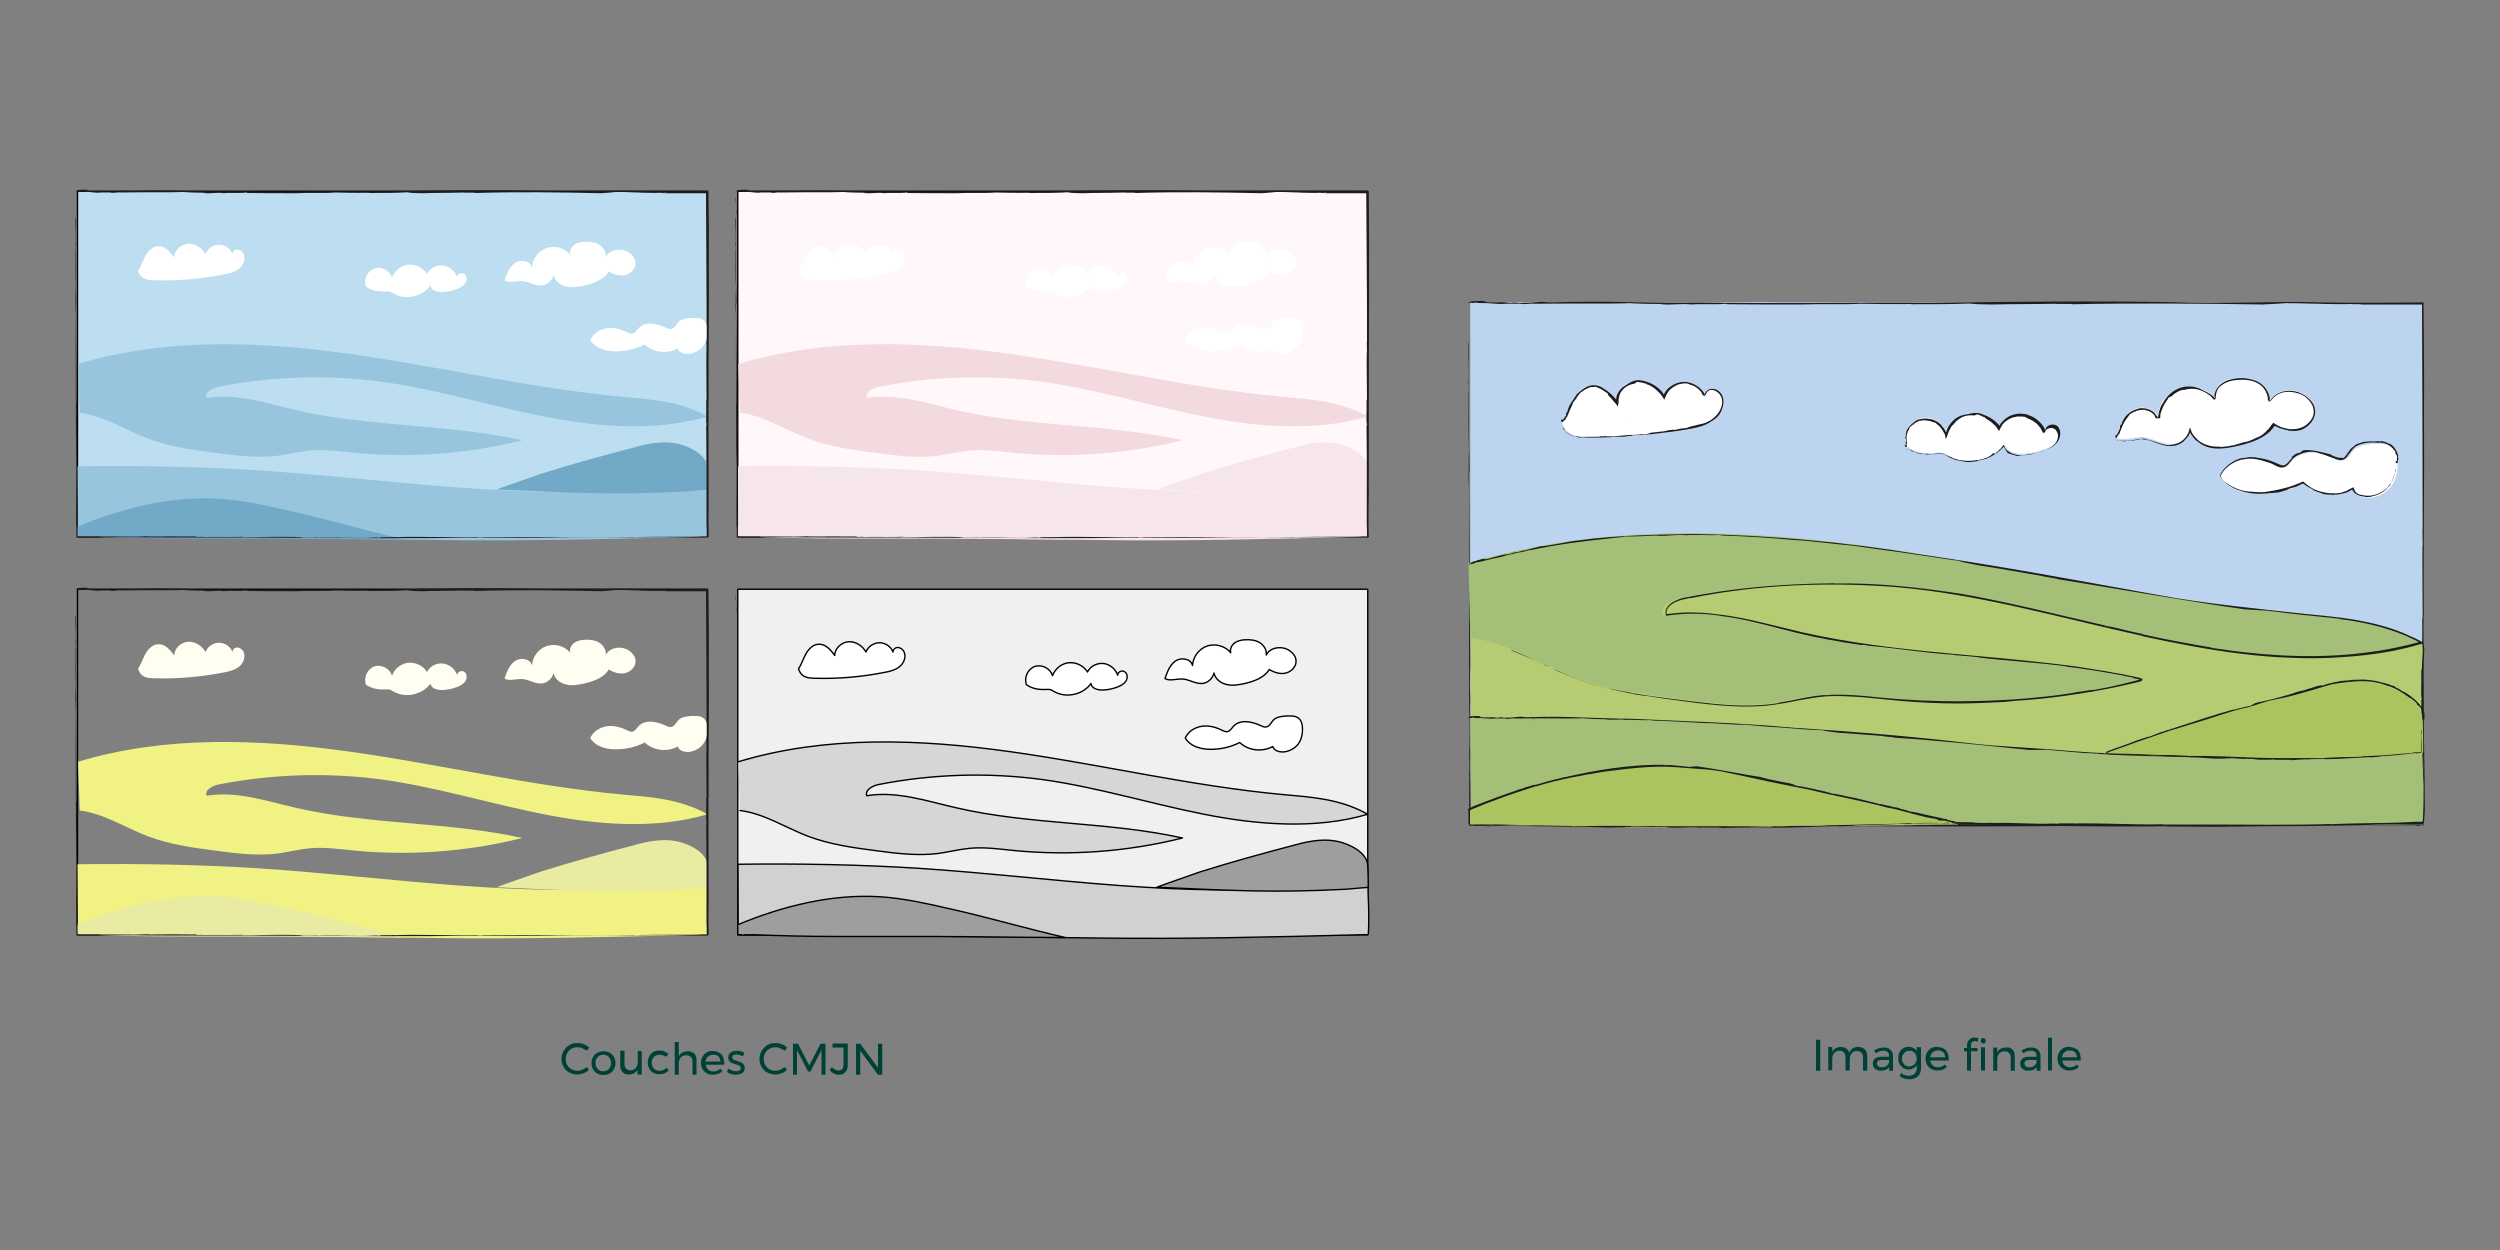 <?xml version="1.0" encoding="utf-8"?>
<!-- Generator: Adobe Illustrator 28.1.0, SVG Export Plug-In . SVG Version: 6.00 Build 0)  -->
<svg version="1.1" id="Calque_1" xmlns="http://www.w3.org/2000/svg" xmlns:xlink="http://www.w3.org/1999/xlink" x="0px" y="0px"
	 viewBox="0 0 1000 500" style="enable-background:new 0 0 1000 500;" xml:space="preserve">
<rect x="0" y="0" width="1000" height="500" fill="#808080" stroke="none"/>
<style type="text/css">
	.st0{fill:none;stroke:#000000;stroke-width:0.56;stroke-linecap:round;stroke-linejoin:round;}
	.st1{fill:#F0F283;}
	.st2{fill:#E9EBA2;}
	.st3{fill:#FFFEF0;}
	.st4{fill:#1D1D1D;}
	.st5{fill:#BDDEF0;stroke:#000000;stroke-width:0.56;stroke-linecap:round;stroke-linejoin:round;}
	.st6{fill:#97C5DE;}
	.st7{fill:#71A9C7;}
	.st8{fill:#FFFFFF;}
	.st9{fill:#F0F0F0;stroke:#000000;stroke-width:0.56;stroke-linecap:round;stroke-linejoin:round;}
	.st10{fill:#D6D6D6;stroke:#000000;stroke-width:0.56;stroke-linecap:round;stroke-linejoin:round;}
	.st11{fill:#D1D1D1;stroke:#000000;stroke-width:0.56;stroke-linecap:round;stroke-linejoin:round;}
	.st12{fill:#9E9E9E;stroke:#000000;stroke-width:0.56;stroke-linecap:round;stroke-linejoin:round;}
	.st13{fill:#FFFFFF;stroke:#000000;stroke-width:0.56;stroke-linecap:round;stroke-linejoin:round;}
	.st14{fill:#FFF7F9;stroke:#000000;stroke-width:0.56;stroke-linecap:round;stroke-linejoin:round;}
	.st15{fill:#F2DADE;}
	.st16{fill:#F7E6E9;}
	.st17{fill:#004137;}
	.st18{fill:#BDD4F0;}
	.st19{fill:#B6CC72;}
	.st20{fill:#A4BF78;}
	.st21{fill:#ABC460;}
</style>
<rect x="31" y="235.7" class="st0" width="252" height="138.2"/>
<path class="st1" d="M31.2,304.7c35.1-10.6,72.7-9.1,109-4c36.3,5.1,72.1,13.7,108.6,17.1c11,1,23,1.6,34.2,7.9
	c-21,6.2-44.6,4.2-66-0.1c-21.5-4.3-42.6-10.8-64.3-13.8c-21.7-2.9-43.9-2.2-65.3,2c-2.5,0.5-5.6,2.2-4.8,4.5
	c11.9-2,23.9,2.1,35.7,4.8c29.7,6.9,60.8,5.5,90.6,12.1c-22,5.5-44.9,7.2-67.5,5c-5.8-0.6-11.6-1.4-17.4-0.9
	c-4.3,0.4-8.6,1.5-12.9,2.1c-8.2,1-16.4,0-24.6-1.1c-9.3-1.2-18.6-2.5-27.4-5.8c-9.1-3.5-17.6-9.1-27.2-10.3"/>
<path class="st1" d="M31,345.7c24-0.3,48,0.1,72,1.6c53.6,3.5,107.4,12.7,160.8,6.6c6.8-0.8,12.4,0.8,19.2,0.6c0,3.5,0.3,8,0.3,11.5
	c0,1.5,0,7.9-0.3,7.9c-1.1,0-1.9-0.1-2.8,0c-35.4,0.9-70.8,1.8-106.2,1.3c-29.5-0.4-58.9-0.8-88.4-0.8c-16.1,0-38.5-0.5-54.5-0.5
	C31.2,365.8,31,360.5,31,345.7L31,345.7z"/>
<path class="st2" d="M283,346.2c-0.2-5-6.9-8.5-11.9-9.6c-4.9-1.1-10.1-0.4-15,0.8c-16.4,4.3-27.9,7.5-40,11.3
	c-0.7,0.3-16.8,5.8-17.5,6.2c30.8,1.3,45.8,2.3,75.6,0.8c0.9,0,6-0.6,8.5-0.7c0.5,0,0.5-0.5,0.5-1.6
	C283.1,351,283.1,348.9,283,346.2L283,346.2z"/>
<path class="st2" d="M161.9,375c-16.6-3.8-30.1-7.9-46.7-11.6c-9.1-2.1-18.2-4.1-27.4-4.7c-19.4-1.2-39.2,3.8-56.9,11.2
	c0,1.7,0,2.7,0,4c0.1-0.1,1.4,0,1.6,0c0,0.1,3.1,0,4.8,0c11.6,0.4,19.6,0.7,36.3,0.7h36.1C124.1,374.6,144.4,375,161.9,375
	L161.9,375z"/>
<path class="st3" d="M55.2,267.5c1.3-1.9,1.9-4.1,3-6c1.1-2,2.9-3.8,5.2-3.8c2.7-0.1,4.7,2.3,6.3,4.5c0-2.9,2.7-5.3,5.5-5.5
	c2.8-0.2,5.6,1.6,7,4.1c0.8-2.2,3.1-3.7,5.4-3.7c2.3,0,4.6,1.5,5.4,3.7c0-1,0.9-1.8,1.9-1.8c1,0,1.9,0.7,2.4,1.5
	c1.1,2,0.2,4.6-1.6,6.1c-1.7,1.4-4,2-6.3,2.4c-9.2,1.8-18.7,2.6-28.1,2.3C58.9,271.2,56.3,271,55.2,267.5L55.2,267.5z"/>
<path class="st3" d="M146.4,273.9c-1.1-2.8,0.5-6.3,3.3-7.3c2.8-1,6.3,0.8,7.1,3.7c1-2.8,3.6-4.9,6.5-5.2c2.9-0.3,6,1.2,7.5,3.7
	c1.1-2.3,3.8-3.7,6.4-3.4c2.6,0.3,4.8,2.2,5.7,4.7c-0.1-1.4,1.9-2.2,2.9-1.3c1.1,0.8,1.1,2.6,0.3,3.7c-0.7,1.1-2,1.8-3.3,2.3
	c-1.8,0.7-3.7,1.1-5.6,1.2c-2.1,0.1-4.8-0.5-5-2.6c-3.2,4.5-10,6-14.8,3.2c-0.5-0.3-1.1-0.7-1.7-0.8c-0.6-0.1-1.2,0-1.8,0
	C151.4,275.9,148.8,275.5,146.4,273.9L146.4,273.9z"/>
<path class="st3" d="M201.8,271.4c0.9-2.6,1.9-5.4,4.2-7c2.3-1.6,6.2-0.9,6.8,1.8c0.2-3.5,2.6-6.7,5.9-7.8c3.3-1.1,7.2,0,9.4,2.7
	c-0.4-1.4,0.3-3,1.5-3.9c1.2-0.9,2.7-1.2,4.2-1.3c2-0.1,4.1,0.1,5.8,1.1s3,3,2.7,5c1.7-3.4,6.9-3.8,9.8-1.4c1.1,0.9,2,2.1,2.1,3.5
	c0.3,2.3-1.7,4.5-4,5.1s-4.7-0.2-6.7-1.4c-2,3.3-6,4.7-9.8,5.6c-2.4,0.5-4.8,1-7.2,0.4c-2.4-0.5-4.6-2.2-5.1-4.6
	c-0.5,2.2-2.5,4-4.7,4.2c-3,0.2-5.7-2-8.6-1.8C206.1,271.6,203.4,272.5,201.8,271.4L201.8,271.4z"/>
<path class="st3" d="M283,291.7c0-3.4-1.3-5.1-4.1-5.3c-1.9-0.1-5.9,0-7.3,1.4c-1.1,1-1.7,2.8-3.2,3c-0.7,0.1-1.4-0.2-2-0.5
	c-3.6-1.7-8.3-2.7-11,0.2c-0.8,0.9-1.5,2.1-2.7,2.2c-0.6,0-1.2-0.3-1.7-0.5c-2.5-1.3-5.4-2.1-8.2-1.7c-2.8,0.4-5.5,2-6.7,4.7
	c1.8,3.1,5.6,4.3,9.1,4.5c4.4,0.2,8.8-0.7,12.7-2.7c3.4,3.3,9.1,3.9,13.2,1.6c0.6,1.9,3.1,2.4,5,2.1
	C278.2,300.3,283,298.6,283,291.7L283,291.7z"/>
<path class="st4" d="M146.8,342.1c0-0.1,0-0.2,0-0.3C146.8,341.9,146.8,342,146.8,342.1z"/>
<path class="st4" d="M59.1,373.8l0.3-0.1c-6.1,0.3-13.1,0-19.6,0.1l0.4-0.1c-3.1,0-6.2,0-9.2,0c-0.1-13-0.2-25.4-0.3-38.5
	c0,0.2,0.1,0.3,0.1,0.6c-0.1-0.8-0.1-1.7-0.1-2.5c0-0.2,0.1,0.2,0.1,0.5c0.2-3.4-0.2-10.1,0-12.3c0-1-0.1-1.4-0.2-0.9
	c-0.1-12.8-0.1-26.5-0.3-39.5c0-0.6,0.1-0.7,0.2-0.6c-0.4-11.1-0.2-22.8-0.2-34.2c-0.1-0.4-0.1,1.2-0.2,0c-0.1,3.7,0.2,6.7,0.1,10
	l-0.1-0.4c-0.1,2.4,0.2,0.5,0.1,3c-0.1,1-0.1-0.2-0.1,0.2c0,5.1-0.1,10.5,0.2,15.3c-0.2,1.2,0,5.5-0.2,7.4c0.1,1.3,0.1,2.7,0.2,3.2
	c-0.1,18,0.1,36.4,0.1,54.8c0.4,8.6-0.1,18.9,0.1,29.2c0,0.1,0,0.1,0,0c0,0.7,0,1.4,0.1,2.2c0,0.9,0,1.9,0,3c1.3,0,2.7,0,4.1,0
	c1.3,0,2.5,0,3.7,0l3.4-0.2c24,0.4,48.4,0.1,72.8,0.3c27.6,0.1,51.9,0.4,78.8-0.1c0,0,0.2,0.1-0.5,0.1c7.8,0,14.9,0,22.2,0l0,0
	c18.2-0.3,37.8,0,55.3-0.3c4.1,0,8.2,0,13,0c0-17.6-0.1-36.9-0.1-55.3l0.1,0.1c-0.2-18,0.3-35.5,0.1-53.5c0.1-4.8,0-9.8,0-14.7
	c-0.1-5-0.1-10-0.2-15c-4.6,0-9.2,0.1-13.7,0.1c-4.5,0-9,0-13.5-0.1c-11.5-0.4-26.7,0.5-37.6,0c-22.3-0.6-43.9-0.2-66.2,0.2
	c-20.6-0.2-41.1,0.4-61-0.1c-9.4,0.3-19.9-0.4-30.4-0.3l0.4,0.1c-3.8-0.3-8.4,0.4-10.7,0l0.4,0c-2-0.2-4.6,0.5-5.9,0.3l-0.3,0.1
	c-2.4,0-0.3-0.1-2.2-0.2c-0.7,0-0.3,0.2-1.7,0.1c-0.3-0.5-5.9,0.1-6.1-0.4c1.3,0-2.1-0.2,0.9-0.3c-0.8-0.1-4.9,0-4.5,0.2
	c-0.3,0.2-1.9,0.4,0.5,0.6l0.5-0.2c0.8,0.2,0.6,0.1,0.9,0.2c3.2,0,3.6,0.3,6,0.4c0,0,0,0,0,0c1.6-0.2,3.7-0.1,5-0.1l0.5,0.1
	c0.8,0.2,3.7-0.4,2.7-0.1c6.5-0.1,14-0.1,21.3-0.1c1-0.1,5.6,0,4-0.2c1.8,0.3,7.3,0.4,9.3,0.4c-0.1,0-0.2,0.1-0.5,0.1
	c3.9,0.4,4.6-0.4,8.3,0.1c0.6-0.3,6.7,0.1,8.7-0.3c0.5,0.1,0.6,0.1,0.4,0.2c6.6,0.1,13.9,0.1,19.5,0.1c4.8-0.3,11.6,0.1,15.7-0.3
	c3.4,0.1,8.9,0.2,13.7,0.1l-0.5,0.1c5.4,0,12.1,0,15.7-0.3c1.6,0.4,3.9,0.3,6.2,0.4c3.6-0.2,10.8-0.1,16.3-0.3
	c0.8,0.2,4.5-0.1,4.8,0.2c15.3-0.5,34.2-0.3,50.5,0.1h-0.2c2.1-0.1,4.6-0.4,6.7-0.6c0.2,0,0.2,0.1-0.3,0.1c3-0.1,5.8,0.2,8.8,0.2
	c2,0,1.8,0-0.5,0.1c2.8-0.1,5.8,0.2,9.1,0l0.2,0.1l2.1-0.1c-0.1,0.1-0.1,0.2-1.3,0.2c5.6,0,11.3,0,17.1,0c0.1,9.7,0.1,19.5,0.2,29.4
	c0.1,10.1,0.1,20.3,0.1,30.4l-0.1-1l0.1,5.1c0,0-0.1-0.3-0.1-0.5c-0.1,6.5,0.1,13.2,0.1,19.6c0,0-0.1-1-0.2-0.1
	c0.2,4.7-0.3,7.5,0.2,9.9c0,0.2-0.1,0.4-0.2-0.1c0.2,13,0.1,26.4,0.1,39.6c0.1,1.6,0.1,3.3,0.1,5c-1.1,0-2.2,0-3.3,0.1
	c-1.2,0-2.4,0-3.6,0c-2.4,0-4.9,0-7.4,0c-4.9,0-9.9,0-14.7,0.2l0.1-0.1c-14.7,0.3-30.3,0-45.6,0c-6.3,0-10.6,0.1-17,0.1l-0.2-0.1
	c-10.7,0.4-22.5-0.4-33.7,0.1l0.8-0.1c-1.7,0.2-6.8-0.1-6.1,0.3l-2-0.1c-7.6,0.5-13.8-0.2-23.1,0.1l0.6-0.1c-2.5,0.1-5.4,0.1-7.2,0
	c0.3,0,0.2,0,0.7-0.1c-7.7-0.4-16.4,0-24.5,0l0.9-0.2c-3.9,0.2-11.2,0-16.4,0.1l0.3-0.1l-2.6,0.1l-0.1-0.2
	C72,373.7,65.7,373.7,59.1,373.8L59.1,373.8z"/>
<path class="st4" d="M147.2,315.1C147.2,315.1,147.2,315.1,147.2,315.1C147.2,315.3,147.2,315.2,147.2,315.1z"/>
<rect x="31" y="76.5" class="st5" width="252" height="138.2"/>
<path class="st6" d="M31.2,145.6c35.1-10.6,72.7-9.1,109-4c36.3,5.1,72.1,13.7,108.6,17.1c11,1,23,1.6,34.2,7.9
	c-21,6.2-44.6,4.2-66-0.1c-21.5-4.3-42.6-10.8-64.3-13.8c-21.7-2.9-43.9-2.2-65.3,2c-2.5,0.5-5.6,2.2-4.8,4.5
	c11.9-2,23.9,2.1,35.7,4.8c29.7,6.9,60.8,5.5,90.6,12.1c-22,5.5-44.9,7.2-67.5,5c-5.8-0.6-11.6-1.4-17.4-0.9
	c-4.3,0.4-8.6,1.5-12.9,2.1c-8.2,1-16.4,0-24.6-1.1c-9.3-1.2-18.6-2.5-27.4-5.8c-9.1-3.5-17.6-9.1-27.2-10.3"/>
<path class="st6" d="M31,186.5c24-0.3,48,0.1,72,1.6c53.6,3.5,107.4,12.7,160.8,6.6c6.8-0.8,12.4,0.8,19.2,0.6c0,3.5,0.3,8,0.3,11.5
	c0,1.5,0,7.9-0.3,7.9c-1.1,0-1.9-0.1-2.8,0c-35.4,0.9-70.8,1.8-106.2,1.3c-29.5-0.4-58.9-0.8-88.4-0.8c-16.1,0-38.5-0.5-54.5-0.5
	C31.2,206.6,31,201.4,31,186.5L31,186.5z"/>
<path class="st7" d="M283,187.1c-0.2-5-6.9-8.5-11.9-9.6c-4.9-1.1-10.1-0.4-15,0.8c-16.4,4.3-27.9,7.5-40,11.3
	c-0.7,0.3-16.8,5.8-17.5,6.2c30.8,1.3,45.8,2.3,75.6,0.8c0.9,0,6-0.6,8.5-0.7c0.5,0,0.5-0.5,0.5-1.6
	C283.1,191.8,283.1,189.7,283,187.1L283,187.1z"/>
<path class="st7" d="M161.9,215.8c-16.6-3.8-30.1-7.9-46.7-11.6c-9.1-2.1-18.2-4.1-27.4-4.7c-19.4-1.2-39.2,3.8-56.9,11.2
	c0,1.7,0,2.7,0,4c0.1-0.1,1.4,0,1.6,0c0,0.1,3.1,0,4.8,0c11.6,0.4,19.6,0.7,36.3,0.7h36.1C124.1,215.4,144.4,215.8,161.9,215.8
	L161.9,215.8z"/>
<path class="st8" d="M55.2,108.3c1.3-1.9,1.9-4.1,3-6c1.1-2,2.9-3.8,5.2-3.8c2.7-0.1,4.7,2.3,6.3,4.5c0-2.9,2.7-5.3,5.5-5.5
	c2.8-0.2,5.6,1.6,7,4.1c0.8-2.2,3.1-3.7,5.4-3.7c2.3,0,4.6,1.5,5.4,3.7c0-1,0.9-1.8,1.9-1.8c1,0,1.9,0.7,2.4,1.5
	c1.1,2,0.2,4.6-1.6,6.1c-1.7,1.4-4,2-6.3,2.4c-9.2,1.8-18.7,2.6-28.1,2.3C58.9,112,56.3,111.8,55.2,108.3L55.2,108.3z"/>
<path class="st8" d="M146.4,114.7c-1.1-2.8,0.5-6.3,3.3-7.3c2.8-1,6.3,0.8,7.1,3.7c1-2.8,3.6-4.9,6.5-5.2c2.9-0.3,6,1.2,7.5,3.7
	c1.1-2.3,3.8-3.7,6.4-3.4c2.6,0.3,4.8,2.2,5.7,4.7c-0.1-1.4,1.9-2.2,2.9-1.3c1.1,0.8,1.1,2.6,0.3,3.7c-0.7,1.1-2,1.8-3.3,2.3
	c-1.8,0.7-3.7,1.1-5.6,1.2c-2.1,0.1-4.8-0.5-5-2.6c-3.2,4.5-10,6-14.8,3.2c-0.5-0.3-1.1-0.7-1.7-0.8c-0.6-0.1-1.2,0-1.8,0
	C151.4,116.7,148.8,116.3,146.4,114.7L146.4,114.7z"/>
<path class="st8" d="M201.8,112.2c0.9-2.6,1.9-5.4,4.2-7c2.3-1.6,6.2-0.9,6.8,1.8c0.2-3.5,2.6-6.7,5.9-7.8c3.3-1.1,7.2,0,9.4,2.7
	c-0.4-1.4,0.3-3,1.5-3.9c1.2-0.9,2.7-1.2,4.2-1.3c2-0.1,4.1,0.1,5.8,1.1s3,3,2.7,5c1.7-3.4,6.9-3.8,9.8-1.4c1.1,0.9,2,2.1,2.1,3.5
	c0.3,2.3-1.7,4.5-4,5.1c-2.3,0.5-4.7-0.2-6.7-1.4c-2,3.3-6,4.7-9.8,5.6c-2.4,0.5-4.8,1-7.2,0.4c-2.4-0.5-4.6-2.2-5.1-4.6
	c-0.5,2.2-2.5,4-4.7,4.2c-3,0.2-5.7-2-8.6-1.8C206.1,112.4,203.4,113.3,201.8,112.2L201.8,112.2z"/>
<path class="st8" d="M283,132.5c0-3.4-1.3-5.1-4.1-5.3c-1.9-0.1-5.9,0-7.3,1.4c-1.1,1-1.7,2.8-3.2,3c-0.7,0.1-1.4-0.2-2-0.5
	c-3.6-1.7-8.3-2.7-11,0.2c-0.8,0.9-1.5,2.1-2.7,2.2c-0.6,0-1.2-0.3-1.7-0.5c-2.5-1.3-5.4-2.1-8.2-1.7c-2.8,0.4-5.5,2-6.7,4.7
	c1.8,3.1,5.6,4.3,9.1,4.5c4.4,0.2,8.8-0.7,12.7-2.7c3.4,3.3,9.1,3.9,13.2,1.6c0.6,1.9,3.1,2.4,5,2.1
	C278.2,141.1,283,139.4,283,132.5L283,132.5z"/>
<path class="st4" d="M146.8,220.2c0-0.1,0-0.2,0-0.3C146.8,220,146.8,220.1,146.8,220.2z"/>
<path class="st4" d="M59.1,214.6l0.3-0.1c-6.1,0.3-13.1,0-19.6,0.1l0.4-0.1c-3.1,0-6.2,0-9.2,0c-0.1-13-0.2-25.4-0.3-38.5
	c0,0.2,0.1,0.3,0.1,0.6c-0.1-0.8-0.1-1.7-0.1-2.5c0-0.2,0.1,0.2,0.1,0.5c0.2-3.4-0.2-10.1,0-12.3c0-1-0.1-1.4-0.2-0.9
	c-0.1-12.8-0.1-26.5-0.3-39.5c0-0.6,0.1-0.7,0.2-0.6c-0.4-11.1-0.2-22.8-0.2-34.2c-0.1-0.4-0.1,1.2-0.2,0c-0.1,3.7,0.2,6.7,0.1,10
	l-0.1-0.4c-0.1,2.4,0.2,0.5,0.1,3c-0.1,1-0.1-0.2-0.1,0.2c0,5.1-0.1,10.5,0.2,15.3c-0.2,1.2,0,5.5-0.2,7.4c0.1,1.3,0.1,2.7,0.2,3.2
	c-0.1,18,0.1,36.4,0.1,54.8c0.4,8.6-0.1,18.9,0.1,29.2c0,0.1,0,0.1,0,0c0,0.7,0,1.4,0.1,2.2c0,0.9,0,1.9,0,3c1.3,0,2.7,0,4.1,0
	c1.3,0,2.5,0,3.7,0l3.4-0.2c24,0.4,48.4,0.1,72.8,0.3c27.6,0.1,51.9,0.4,78.8-0.1c0,0,0.2,0.1-0.5,0.1c7.8,0,14.9,0,22.2,0l0,0
	c18.2-0.3,37.8,0,55.3-0.3c4.1,0,8.2,0,13,0c0-17.6-0.1-36.9-0.1-55.3l0.1,0.1c-0.2-18,0.3-35.5,0.1-53.5c0.1-4.8,0-9.8,0-14.7
	c-0.1-5-0.1-10-0.2-15c-4.6,0-9.2,0.1-13.7,0.1c-4.5,0-9,0-13.5-0.1c-11.5-0.4-26.7,0.5-37.6,0c-22.3-0.6-43.9-0.2-66.2,0.2
	c-20.6-0.2-41.1,0.4-61-0.1c-9.4,0.3-19.9-0.4-30.4-0.3l0.4,0.1c-3.8-0.3-8.4,0.4-10.7,0l0.4,0c-2-0.2-4.6,0.5-5.9,0.3l-0.3,0.1
	c-2.4,0-0.3-0.1-2.2-0.2c-0.7,0-0.3,0.2-1.7,0.1c-0.3-0.5-5.9,0.1-6.1-0.4c1.3,0-2.1-0.2,0.9-0.3c-0.8-0.1-4.9,0-4.5,0.2
	c-0.3,0.2-1.9,0.4,0.5,0.6l0.5-0.2c0.8,0.2,0.6,0.1,0.9,0.2c3.2,0,3.6,0.3,6,0.4c0,0,0,0,0,0c1.6-0.2,3.7-0.1,5-0.1l0.5,0.1
	c0.8,0.2,3.7-0.4,2.7-0.1c6.5-0.1,14-0.1,21.3-0.1c1-0.1,5.6,0,4-0.2c1.8,0.3,7.3,0.4,9.3,0.4c-0.1,0-0.2,0.1-0.5,0.1
	c3.9,0.4,4.6-0.4,8.3,0.1c0.6-0.3,6.7,0.1,8.7-0.3c0.5,0.1,0.6,0.1,0.4,0.2c6.6,0.1,13.9,0.1,19.5,0.1c4.8-0.3,11.6,0.1,15.7-0.3
	c3.4,0.1,8.9,0.2,13.7,0.1l-0.5,0.1c5.4,0,12.1,0,15.7-0.3c1.6,0.4,3.9,0.3,6.2,0.4c3.6-0.2,10.8-0.1,16.3-0.3
	c0.8,0.2,4.5-0.1,4.8,0.2c15.3-0.5,34.2-0.3,50.5,0.1h-0.2c2.1-0.1,4.6-0.4,6.7-0.6c0.2,0,0.2,0.1-0.3,0.1c3-0.1,5.8,0.2,8.8,0.2
	c2,0,1.8,0-0.5,0.1c2.8-0.1,5.8,0.2,9.1,0l0.2,0.1l2.1-0.1c-0.1,0.1-0.1,0.2-1.3,0.2c5.6,0,11.3,0,17.1,0c0.1,9.7,0.1,19.5,0.2,29.4
	c0.1,10.1,0.1,20.3,0.1,30.4l-0.1-1l0.1,5.1c0,0-0.1-0.3-0.1-0.5c-0.1,6.5,0.1,13.2,0.1,19.6c0,0-0.1-1-0.2-0.1
	c0.2,4.7-0.3,7.5,0.2,9.9c0,0.2-0.1,0.4-0.2-0.1c0.2,13,0.1,26.4,0.1,39.6c0.1,1.6,0.1,3.3,0.1,5c-1.1,0-2.2,0-3.3,0.1
	c-1.2,0-2.4,0-3.6,0c-2.4,0-4.9,0-7.4,0c-4.9,0-9.9,0-14.7,0.2l0.1-0.1c-14.7,0.3-30.3,0-45.6,0c-6.3,0-10.6,0.1-17,0.1l-0.2-0.1
	c-10.7,0.4-22.5-0.4-33.7,0.1l0.8-0.1c-1.7,0.2-6.8-0.1-6.1,0.3l-2-0.1c-7.6,0.5-13.8-0.2-23.1,0.1l0.6-0.1c-2.5,0.1-5.4,0.1-7.2,0
	c0.3,0,0.2,0,0.7-0.1c-7.7-0.4-16.4,0-24.5,0l0.9-0.2c-3.9,0.2-11.2,0-16.4,0.1l0.3-0.1l-2.6,0.1l-0.1-0.2
	C72,214.5,65.7,214.6,59.1,214.6L59.1,214.6z"/>
<path class="st4" d="M147.2,193.2C147.2,193.2,147.2,193.2,147.2,193.2C147.2,193.4,147.2,193.3,147.2,193.2z"/>
<rect x="295.1" y="235.7" class="st9" width="252" height="138.2"/>
<path class="st10" d="M295.3,304.7c35.1-10.6,72.7-9.1,109-4c36.3,5.1,72.1,13.7,108.6,17.1c11,1,23,1.6,34.2,7.9
	c-21,6.2-44.6,4.2-66-0.1c-21.5-4.3-42.6-10.8-64.3-13.8c-21.7-2.9-43.9-2.2-65.3,2c-2.5,0.5-5.6,2.2-4.8,4.5
	c11.9-2,23.9,2.1,35.7,4.8c29.7,6.9,60.8,5.5,90.6,12.1c-22,5.5-44.9,7.2-67.5,5c-5.8-0.6-11.6-1.4-17.4-0.9
	c-4.3,0.4-8.6,1.5-12.9,2.1c-8.2,1-16.4,0-24.6-1.1c-9.3-1.2-18.6-2.5-27.4-5.8c-9.1-3.5-17.6-9.1-27.2-10.3"/>
<path class="st11" d="M295.2,345.7c24-0.3,48,0.1,72,1.6c53.6,3.5,107.4,12.7,160.8,6.6c6.8-0.8,12.4,0.8,19.2,0.6
	c0,3.5,0.3,8,0.3,11.5c0,1.5,0,7.9-0.3,7.9c-1.1,0-1.9-0.1-2.8,0c-35.4,0.9-70.8,1.8-106.2,1.3c-29.5-0.4-58.9-0.8-88.4-0.8
	c-16.1,0-38.5-0.5-54.5-0.5C295.3,365.8,295.2,360.5,295.2,345.7L295.2,345.7z"/>
<path class="st12" d="M547.1,346.2c-0.2-5-6.9-8.5-11.9-9.6c-4.9-1.1-10.1-0.4-15,0.8c-16.4,4.3-27.9,7.5-40,11.3
	c-0.7,0.3-16.8,5.8-17.5,6.2c30.8,1.3,45.8,2.3,75.6,0.8c0.9,0,6-0.6,8.5-0.7c0.5,0,0.5-0.5,0.5-1.6
	C547.3,351,547.2,348.9,547.1,346.2L547.1,346.2z"/>
<path class="st12" d="M426.1,375c-16.6-3.8-30.1-7.9-46.7-11.6c-9.1-2.1-18.2-4.1-27.4-4.7c-19.4-1.2-39.2,3.8-56.9,11.2
	c0,1.7,0,2.7,0,4c0.1-0.1,1.4,0,1.6,0c0,0.1,3.1,0,4.8,0c11.6,0.4,19.6,0.7,36.3,0.7h36.1C388.2,374.6,408.6,375,426.1,375
	L426.1,375z"/>
<path class="st13" d="M319.4,267.5c1.3-1.9,1.9-4.1,3-6c1.1-2,2.9-3.8,5.2-3.8c2.7-0.1,4.7,2.3,6.3,4.5c0-2.9,2.7-5.3,5.5-5.5
	c2.8-0.2,5.6,1.6,7,4.1c0.8-2.2,3.1-3.7,5.4-3.7s4.6,1.5,5.4,3.7c0-1,0.9-1.8,1.9-1.8s1.9,0.7,2.4,1.5c1.1,2,0.2,4.6-1.6,6.1
	c-1.7,1.4-4,2-6.3,2.4c-9.2,1.8-18.7,2.6-28.1,2.3C323.1,271.2,320.5,271,319.4,267.5L319.4,267.5z"/>
<path class="st13" d="M410.6,273.9c-1.1-2.8,0.5-6.3,3.3-7.3c2.8-1,6.3,0.8,7.1,3.7c1-2.8,3.6-4.9,6.5-5.2c2.9-0.3,6,1.2,7.5,3.7
	c1.1-2.3,3.8-3.7,6.4-3.4c2.6,0.3,4.8,2.2,5.7,4.7c-0.1-1.4,1.9-2.2,2.9-1.3c1.1,0.8,1.1,2.6,0.3,3.7c-0.7,1.1-2,1.8-3.3,2.3
	c-1.8,0.7-3.7,1.1-5.6,1.2c-2.1,0.1-4.8-0.5-5-2.6c-3.2,4.5-10,6-14.8,3.2c-0.5-0.3-1.1-0.7-1.7-0.8c-0.6-0.1-1.2,0-1.8,0
	C415.6,275.9,412.9,275.5,410.6,273.9L410.6,273.9z"/>
<path class="st13" d="M466,271.4c0.9-2.6,1.9-5.4,4.2-7c2.3-1.6,6.2-0.9,6.8,1.8c0.2-3.5,2.6-6.7,5.9-7.8c3.3-1.1,7.2,0,9.4,2.7
	c-0.4-1.4,0.3-3,1.5-3.9c1.2-0.9,2.7-1.2,4.2-1.3c2-0.1,4.1,0.1,5.8,1.1c1.7,1,3,3,2.7,5c1.7-3.4,6.9-3.8,9.8-1.4
	c1.1,0.9,2,2.1,2.1,3.5c0.3,2.3-1.7,4.5-4,5.1s-4.7-0.2-6.7-1.4c-2,3.3-6,4.7-9.8,5.6c-2.4,0.5-4.8,1-7.2,0.4
	c-2.4-0.5-4.6-2.2-5.1-4.6c-0.5,2.2-2.5,4-4.7,4.2c-3,0.2-5.7-2-8.6-1.8C470.3,271.6,467.6,272.5,466,271.4L466,271.4z"/>
<path class="st13" d="M521,291.7c0-3.4-1.3-5.1-4.1-5.3c-1.9-0.1-5.9,0-7.3,1.4c-1.1,1-1.7,2.8-3.2,3c-0.7,0.1-1.4-0.2-2-0.5
	c-3.6-1.7-8.3-2.7-11,0.2c-0.8,0.9-1.5,2.1-2.7,2.2c-0.6,0-1.2-0.3-1.7-0.5c-2.5-1.3-5.4-2.1-8.2-1.7c-2.8,0.4-5.5,2-6.7,4.7
	c1.8,3.1,5.6,4.3,9.1,4.5c4.4,0.2,8.8-0.7,12.7-2.7c3.4,3.3,9.1,3.9,13.2,1.6c0.6,1.9,3.1,2.4,5,2.1
	C516.2,300.3,521,298.6,521,291.7L521,291.7z"/>
<polygon class="st4" points="294.2,235.7 294.2,236 294.3,237 "/>
<path class="st4" d="M294.5,241.9c0-0.2,0.1-0.1,0.1-0.3l-0.4-3.7C294,239.6,294.7,240.8,294.5,241.9L294.5,241.9z"/>
<path class="st4" d="M294.5,243c-0.1,1.4,0.1,2,0.2,2.4C294.5,244.9,294.7,242.7,294.5,243z"/>
<path class="st4" d="M294.6,369.1c0-0.1,0-0.3,0-0.4C294.6,368.9,294.6,369,294.6,369.1z"/>
<path class="st4" d="M295,333.8C295,333.8,295,333.9,295,333.8C295.1,334.1,295,334,295,333.8z"/>
<path class="st4" d="M303.9,236.4c-0.3,0-0.6,0-0.8,0C303.1,236.4,303.6,236.4,303.9,236.4z"/>
<rect x="295.1" y="76.5" class="st14" width="252" height="138.2"/>
<path class="st15" d="M295.3,145.6c35.1-10.6,72.7-9.1,109-4c36.3,5.1,72.1,13.7,108.6,17.1c11,1,23,1.6,34.2,7.9
	c-21,6.2-44.6,4.2-66-0.1c-21.5-4.3-42.6-10.8-64.3-13.8c-21.7-2.9-43.9-2.2-65.3,2c-2.5,0.5-5.6,2.2-4.8,4.5
	c11.9-2,23.9,2.1,35.7,4.8c29.7,6.9,60.8,5.5,90.6,12.1c-22,5.5-44.9,7.2-67.5,5c-5.8-0.6-11.6-1.4-17.4-0.9
	c-4.3,0.4-8.6,1.5-12.9,2.1c-8.2,1-16.4,0-24.6-1.1c-9.3-1.2-18.6-2.5-27.4-5.8c-9.1-3.5-17.6-9.1-27.2-10.3"/>
<path class="st16" d="M295.2,186.5c24-0.3,48,0.1,72,1.6c53.6,3.5,107.4,12.7,160.8,6.6c6.8-0.8,12.4,0.8,19.2,0.6
	c0,3.5,0.3,8,0.3,11.5c0,1.5,0,7.9-0.3,7.9c-1.1,0-1.9-0.1-2.8,0c-35.4,0.9-70.8,1.8-106.2,1.3c-29.5-0.4-58.9-0.8-88.4-0.8
	c-16.1,0-38.5-0.5-54.5-0.5C295.3,206.6,295.2,201.4,295.2,186.5L295.2,186.5z"/>
<path class="st16" d="M547.1,187.1c-0.2-5-6.9-8.5-11.9-9.6c-4.9-1.1-10.1-0.4-15,0.8c-16.4,4.3-27.9,7.5-40,11.3
	c-0.7,0.3-16.8,5.8-17.5,6.2c30.8,1.3,45.8,2.3,75.6,0.8c0.9,0,6-0.6,8.5-0.7c0.5,0,0.5-0.5,0.5-1.6
	C547.3,191.8,547.2,189.7,547.1,187.1L547.1,187.1z"/>
<path class="st16" d="M426.1,215.8c-16.6-3.8-30.1-7.9-46.7-11.6c-9.1-2.1-18.2-4.1-27.4-4.7c-19.4-1.2-39.2,3.8-56.9,11.2
	c0,1.7,0,2.7,0,4c0.1-0.1,1.4,0,1.6,0c0,0.1,3.1,0,4.8,0c11.6,0.4,19.6,0.7,36.3,0.7h36.1C388.2,215.4,408.6,215.8,426.1,215.8z"/>
<path class="st8" d="M319.4,108.3c1.3-1.9,1.9-4.1,3-6c1.1-2,2.9-3.8,5.2-3.8c2.7-0.1,4.7,2.3,6.3,4.5c0-2.9,2.7-5.3,5.5-5.5
	c2.8-0.2,5.6,1.6,7,4.1c0.8-2.2,3.1-3.7,5.4-3.7s4.6,1.5,5.4,3.7c0-1,0.9-1.8,1.9-1.8s1.9,0.7,2.4,1.5c1.1,2,0.2,4.6-1.6,6.1
	c-1.7,1.4-4,2-6.3,2.4c-9.2,1.8-18.7,2.6-28.1,2.3C323.1,112,320.5,111.8,319.4,108.3L319.4,108.3z"/>
<path class="st8" d="M410.6,114.7c-1.1-2.8,0.5-6.3,3.3-7.3c2.8-1,6.3,0.8,7.1,3.7c1-2.8,3.6-4.9,6.5-5.2c2.9-0.3,6,1.2,7.5,3.7
	c1.1-2.3,3.8-3.7,6.4-3.4c2.6,0.3,4.8,2.2,5.7,4.7c-0.1-1.4,1.9-2.2,2.9-1.3c1.1,0.8,1.1,2.6,0.3,3.7c-0.7,1.1-2,1.8-3.3,2.3
	c-1.8,0.7-3.7,1.1-5.6,1.2c-2.1,0.1-4.8-0.5-5-2.6c-3.2,4.5-10,6-14.8,3.2c-0.5-0.3-1.1-0.7-1.7-0.8c-0.6-0.1-1.2,0-1.8,0
	C415.6,116.7,412.9,116.3,410.6,114.7L410.6,114.7z"/>
<path class="st8" d="M466,112.2c0.9-2.6,1.9-5.4,4.2-7c2.3-1.6,6.2-0.9,6.8,1.8c0.2-3.5,2.6-6.7,5.9-7.8c3.3-1.1,7.2,0,9.4,2.7
	c-0.4-1.4,0.3-3,1.5-3.9c1.2-0.9,2.7-1.2,4.2-1.3c2-0.1,4.1,0.1,5.8,1.1c1.7,1,3,3,2.7,5c1.7-3.4,6.9-3.8,9.8-1.4
	c1.1,0.9,2,2.1,2.1,3.5c0.3,2.3-1.7,4.5-4,5.1c-2.3,0.5-4.7-0.2-6.7-1.4c-2,3.3-6,4.7-9.8,5.6c-2.4,0.5-4.8,1-7.2,0.4
	c-2.4-0.5-4.6-2.2-5.1-4.6c-0.5,2.2-2.5,4-4.7,4.2c-3,0.2-5.7-2-8.6-1.8C470.3,112.4,467.6,113.3,466,112.2L466,112.2z"/>
<path class="st8" d="M521,132.5c0-3.4-1.3-5.1-4.1-5.3c-1.9-0.1-5.9,0-7.3,1.4c-1.1,1-1.7,2.8-3.2,3c-0.7,0.1-1.4-0.2-2-0.5
	c-3.6-1.7-8.3-2.7-11,0.2c-0.8,0.9-1.5,2.1-2.7,2.2c-0.6,0-1.2-0.3-1.7-0.5c-2.5-1.3-5.4-2.1-8.2-1.7c-2.8,0.4-5.5,2-6.7,4.7
	c1.8,3.1,5.6,4.3,9.1,4.5c4.4,0.2,8.8-0.7,12.7-2.7c3.4,3.3,9.1,3.9,13.2,1.6c0.6,1.9,3.1,2.4,5,2.1
	C516.2,141.1,521,139.4,521,132.5L521,132.5z"/>
<polygon class="st4" points="294.2,76.5 294.2,76.9 294.3,77.8 "/>
<path class="st4" d="M294.5,82.8c0-0.2,0.1-0.1,0.1-0.3l-0.4-3.7C294,80.4,294.7,81.7,294.5,82.8L294.5,82.8z"/>
<path class="st4" d="M294.5,83.9c-0.1,1.4,0.1,2,0.2,2.4C294.5,85.7,294.7,83.6,294.5,83.9z"/>
<path class="st4" d="M294.6,209.9c0-0.1,0-0.3,0-0.4C294.6,209.7,294.6,209.8,294.6,209.9z"/>
<path class="st4" d="M323.2,214.6l0.3-0.1c-6.1,0.3-13.1,0-19.6,0.1l0.4-0.1c-3.1,0-6.2,0-9.2,0c-0.1-13-0.2-25.4-0.3-38.5
	c0,0.2,0.1,0.3,0.1,0.6c-0.1-0.8-0.1-1.7-0.1-2.5c0-0.2,0.1,0.2,0.1,0.5c0.2-3.4-0.2-10.1,0-12.3c0-1-0.1-1.4-0.2-0.9
	c-0.1-12.8-0.1-26.5-0.3-39.5c0-0.6,0.1-0.7,0.2-0.6c-0.4-11.1-0.2-22.8-0.2-34.2c-0.1-0.4-0.1,1.2-0.2,0c-0.1,3.7,0.2,6.7,0.1,10
	l-0.1-0.4c-0.1,2.4,0.2,0.5,0.1,3c-0.1,1-0.1-0.2-0.1,0.2c0,5.1-0.1,10.5,0.2,15.3c-0.2,1.2,0,5.5-0.2,7.4c0.1,1.3,0.1,2.7,0.2,3.2
	c-0.1,18,0.1,36.4,0.1,54.8c0.4,8.6-0.1,18.9,0.1,29.2c0,0.1,0,0.1,0,0c0,0.7,0,1.4,0.1,2.2c0,0.9,0,1.9,0,3c1.3,0,2.7,0,4.1,0
	c1.3,0,2.5,0,3.7,0l3.4-0.2c24,0.4,48.4,0.1,72.8,0.3c27.6,0.1,51.9,0.4,78.8-0.1c0,0,0.2,0.1-0.5,0.1c7.8,0,14.9,0,22.2,0l0,0
	c18.2-0.3,37.8,0,55.3-0.3c4.1,0,8.2,0,13,0c0-17.6-0.1-36.9-0.1-55.3l0.1,0.1c-0.2-18,0.3-35.5,0.1-53.5c0.1-4.8,0-9.8,0-14.7
	c-0.1-5-0.1-10-0.2-15c-4.6,0-9.2,0.1-13.7,0.1c-4.5,0-9,0-13.5-0.1c-11.5-0.4-26.7,0.5-37.6,0c-22.3-0.6-43.9-0.2-66.2,0.2
	c-20.6-0.2-41.1,0.4-61-0.1c-9.4,0.3-19.9-0.4-30.4-0.3l0.4,0.1c-3.8-0.3-8.4,0.4-10.7,0l0.4,0c-2-0.2-4.6,0.5-5.9,0.3l-0.3,0.1
	c-2.4,0-0.3-0.1-2.2-0.2c-0.7,0-0.3,0.2-1.7,0.1c-0.3-0.5-5.9,0.1-6.1-0.4c1.3,0-2.1-0.2,0.9-0.3c-0.8-0.1-4.9,0-4.5,0.2
	c-0.3,0.2-1.9,0.4,0.5,0.6l0.5-0.2c0.8,0.2,0.6,0.1,0.9,0.2c3.2,0,3.6,0.3,6,0.4c0,0,0,0,0,0c1.6-0.2,3.7-0.1,5-0.1l0.5,0.1
	c0.8,0.2,3.7-0.4,2.7-0.1c6.5-0.1,14-0.1,21.3-0.1c1-0.1,5.6,0,4-0.2c1.8,0.3,7.3,0.4,9.3,0.4c-0.1,0-0.2,0.1-0.5,0.1
	c3.9,0.4,4.6-0.4,8.3,0.1c0.6-0.3,6.7,0.1,8.7-0.3c0.5,0.1,0.6,0.1,0.4,0.2c6.6,0.1,13.9,0.1,19.5,0.1c4.8-0.3,11.6,0.1,15.7-0.3
	c3.4,0.1,8.9,0.2,13.7,0.1l-0.5,0.1c5.4,0,12.1,0,15.7-0.3c1.6,0.4,3.9,0.3,6.2,0.4c3.6-0.2,10.8-0.1,16.3-0.3
	c0.8,0.2,4.5-0.1,4.8,0.2c15.3-0.5,34.2-0.3,50.5,0.1h-0.2c2.1-0.1,4.6-0.4,6.7-0.6c0.2,0,0.2,0.1-0.3,0.1c3-0.1,5.8,0.2,8.8,0.2
	c2,0,1.8,0-0.5,0.1c2.8-0.1,5.8,0.2,9.1,0l0.2,0.1l2.1-0.1c-0.1,0.1-0.1,0.2-1.3,0.2c5.6,0,11.3,0,17.1,0c0.1,9.7,0.1,19.5,0.2,29.4
	c0.1,10.1,0.1,20.3,0.1,30.4l-0.1-1l0.1,5.1c0,0-0.1-0.3-0.1-0.5c-0.1,6.5,0.1,13.2,0.1,19.6c0,0-0.1-1-0.2-0.1
	c0.2,4.7-0.3,7.5,0.2,9.9c0,0.2-0.1,0.4-0.2-0.1c0.2,13,0.1,26.4,0.1,39.6c0.1,1.6,0.1,3.3,0.1,5c-1.1,0-2.2,0-3.3,0.1
	c-1.2,0-2.4,0-3.6,0c-2.4,0-4.9,0-7.4,0c-4.9,0-9.9,0-14.7,0.2l0.1-0.1c-14.7,0.3-30.3,0-45.6,0c-6.3,0-10.6,0.1-17,0.1l-0.2-0.1
	c-10.7,0.4-22.5-0.4-33.7,0.1l0.8-0.1c-1.7,0.2-6.8-0.1-6.1,0.3l-2-0.1c-7.6,0.5-13.8-0.2-23.1,0.1l0.6-0.1c-2.5,0.1-5.4,0.1-7.2,0
	c0.3,0,0.2,0,0.7-0.1c-7.7-0.4-16.4,0-24.5,0l0.9-0.2c-3.9,0.2-11.2,0-16.4,0.1l0.3-0.1l-2.6,0.1l-0.1-0.2
	C336.2,214.5,329.8,214.6,323.2,214.6L323.2,214.6z"/>
<path class="st4" d="M295,174.6C295,174.6,295,174.7,295,174.6C295.1,174.9,295,174.8,295,174.6z"/>
<path class="st4" d="M303.9,77.2c-0.3,0-0.6,0-0.8,0C303.1,77.2,303.6,77.2,303.9,77.2z"/>
<path class="st17" d="M232.9,419.3c-0.6-0.3-1.3-0.4-1.9-0.4c-0.9,0-1.7,0.2-2.4,0.6s-1.3,1-1.7,1.7c-0.4,0.7-0.6,1.5-0.6,2.4
	s0.2,1.7,0.6,2.4c0.4,0.7,1,1.3,1.7,1.7c0.7,0.4,1.5,0.6,2.4,0.6c0.7,0,1.3-0.1,1.9-0.4c0.6-0.3,1.2-0.6,1.7-1.1l1,1.1
	c-0.6,0.6-1.3,1.1-2.2,1.4c-0.8,0.4-1.7,0.5-2.5,0.5c-1.2,0-2.2-0.3-3.2-0.8c-1-0.6-1.8-1.3-2.3-2.3c-0.6-1-0.8-2-0.8-3.2
	c0-1.2,0.3-2.2,0.9-3.2c0.6-1,1.3-1.7,2.3-2.3c1-0.6,2.1-0.8,3.3-0.8c0.9,0,1.7,0.2,2.5,0.5c0.8,0.3,1.5,0.8,2.1,1.4l-1,1.2
	C234.1,420,233.5,419.6,232.9,419.3L232.9,419.3z"/>
<path class="st17" d="M243.9,421.1c0.7,0.4,1.3,1,1.7,1.7c0.4,0.7,0.6,1.5,0.6,2.4s-0.2,1.7-0.6,2.5c-0.4,0.7-1,1.3-1.7,1.7
	c-0.7,0.4-1.6,0.6-2.5,0.6s-1.8-0.2-2.5-0.6c-0.7-0.4-1.3-1-1.7-1.7c-0.4-0.7-0.6-1.5-0.6-2.5s0.2-1.7,0.6-2.4
	c0.4-0.7,1-1.3,1.7-1.7c0.7-0.4,1.6-0.6,2.5-0.6C242.3,420.5,243.1,420.7,243.9,421.1L243.9,421.1z M239.7,422.3
	c-0.5,0.3-0.8,0.7-1.1,1.2c-0.3,0.5-0.4,1.1-0.4,1.7s0.1,1.2,0.4,1.7c0.3,0.5,0.6,0.9,1.1,1.2c0.5,0.3,1,0.4,1.6,0.4
	c0.6,0,1.1-0.1,1.6-0.4c0.5-0.3,0.8-0.7,1.1-1.2c0.3-0.5,0.4-1.1,0.4-1.7c0-0.6-0.1-1.2-0.4-1.7c-0.3-0.5-0.6-0.9-1.1-1.2
	c-0.5-0.3-1-0.4-1.6-0.4C240.8,421.9,240.2,422.1,239.7,422.3z"/>
<path class="st17" d="M256.7,420.5v9.3h-1.7v-2c-0.6,1.3-1.8,2-3.5,2c-1.1,0-1.9-0.3-2.5-1c-0.6-0.6-0.9-1.5-0.9-2.7v-5.8h1.7v5.3
	c0,0.8,0.2,1.4,0.6,1.8c0.4,0.4,1,0.7,1.8,0.7c0.9,0,1.6-0.3,2.1-0.9c0.5-0.6,0.8-1.4,0.8-2.3v-4.6L256.7,420.5L256.7,420.5z"/>
<path class="st17" d="M263.8,421.9c-0.6,0-1.1,0.1-1.6,0.4c-0.5,0.3-0.8,0.7-1.1,1.1c-0.3,0.5-0.4,1.1-0.4,1.7
	c0,0.7,0.1,1.2,0.4,1.7c0.3,0.5,0.6,0.9,1.1,1.1c0.5,0.3,1,0.4,1.6,0.4s1.1-0.1,1.6-0.3c0.5-0.2,0.9-0.5,1.2-0.9l0.9,1
	c-0.4,0.5-1,0.9-1.6,1.2c-0.7,0.3-1.4,0.4-2.2,0.4c-0.9,0-1.7-0.2-2.4-0.6c-0.7-0.4-1.3-1-1.6-1.7c-0.4-0.7-0.6-1.5-0.6-2.4
	s0.2-1.7,0.6-2.5c0.4-0.7,0.9-1.3,1.6-1.7c0.7-0.4,1.5-0.6,2.4-0.6c0.8,0,1.5,0.1,2.1,0.4c0.6,0.2,1.2,0.6,1.6,1l-0.9,1.1
	C265.7,422.3,264.8,421.9,263.8,421.9L263.8,421.9z"/>
<path class="st17" d="M277.7,421.4c0.6,0.6,0.9,1.5,0.9,2.7v5.8H277v-5.3c0-0.8-0.2-1.4-0.7-1.8c-0.4-0.4-1-0.7-1.8-0.7
	c-0.9,0-1.6,0.3-2.2,0.9c-0.5,0.6-0.8,1.4-0.8,2.3v4.6h-1.6v-13.1h1.6v5.8c0.6-1.4,1.8-2,3.6-2.1C276.2,420.5,277,420.8,277.7,421.4
	L277.7,421.4z"/>
<path class="st17" d="M288.6,421.8c0.7,0.8,1.1,2,1.1,3.6c0,0.2,0,0.4,0,0.5h-7.4c0.1,0.8,0.5,1.5,1,2c0.6,0.5,1.3,0.7,2.1,0.7
	c0.5,0,1.1-0.1,1.5-0.3c0.5-0.2,0.9-0.5,1.2-0.8l0.9,0.9c-0.5,0.5-1,0.9-1.7,1.1s-1.4,0.4-2.2,0.4c-0.9,0-1.7-0.2-2.4-0.6
	c-0.7-0.4-1.3-1-1.7-1.7s-0.6-1.5-0.6-2.5c0-0.9,0.2-1.7,0.6-2.4c0.4-0.7,0.9-1.3,1.6-1.7s1.5-0.6,2.4-0.6
	C286.7,420.5,287.8,420.9,288.6,421.8L288.6,421.8z M288.2,424.6c-0.1-0.8-0.3-1.5-0.8-2c-0.5-0.5-1.2-0.7-2.1-0.7
	c-0.8,0-1.5,0.2-2.1,0.7c-0.5,0.5-0.9,1.2-1,2L288.2,424.6L288.2,424.6z"/>
<path class="st17" d="M295.8,422c-0.5-0.1-0.9-0.2-1.3-0.2c-0.5,0-0.9,0.1-1.2,0.3c-0.3,0.2-0.4,0.5-0.4,0.8c0,0.4,0.2,0.7,0.5,0.9
	c0.3,0.2,0.8,0.4,1.5,0.6c0.7,0.2,1.2,0.4,1.6,0.6c0.4,0.2,0.8,0.5,1,0.8c0.3,0.4,0.4,0.8,0.4,1.4c0,0.9-0.3,1.6-1,2
	c-0.7,0.5-1.5,0.7-2.5,0.7c-0.7,0-1.4-0.1-2-0.3c-0.7-0.2-1.2-0.5-1.6-1l0.6-1.2c0.4,0.4,0.9,0.6,1.4,0.8c0.6,0.2,1.1,0.3,1.7,0.3
	s1-0.1,1.3-0.3c0.3-0.2,0.5-0.5,0.5-0.9s-0.2-0.7-0.5-1c-0.4-0.2-0.9-0.4-1.6-0.6c-0.6-0.2-1.1-0.4-1.5-0.5c-0.4-0.2-0.7-0.4-1-0.8
	s-0.4-0.8-0.4-1.4c0-0.9,0.3-1.5,1-2c0.6-0.4,1.4-0.7,2.4-0.7c0.6,0,1.1,0.1,1.7,0.2c0.5,0.2,1,0.4,1.4,0.6l-0.6,1.3
	C296.6,422.4,296.2,422.2,295.8,422L295.8,422z"/>
<path class="st17" d="M312.1,419.3c-0.6-0.3-1.3-0.4-1.9-0.4c-0.9,0-1.7,0.2-2.4,0.6s-1.3,1-1.7,1.7c-0.4,0.7-0.6,1.5-0.6,2.4
	s0.2,1.7,0.6,2.4c0.4,0.7,1,1.3,1.7,1.7c0.7,0.4,1.5,0.6,2.4,0.6c0.6,0,1.3-0.1,1.9-0.4c0.6-0.3,1.2-0.6,1.7-1.1l1,1.1
	c-0.6,0.6-1.3,1.1-2.2,1.4c-0.8,0.4-1.7,0.5-2.5,0.5c-1.2,0-2.2-0.3-3.2-0.8c-1-0.6-1.8-1.3-2.3-2.3c-0.6-1-0.8-2-0.8-3.2
	c0-1.2,0.3-2.2,0.9-3.2c0.6-1,1.3-1.7,2.3-2.3c1-0.6,2.1-0.8,3.3-0.8c0.9,0,1.7,0.2,2.5,0.5c0.8,0.3,1.5,0.8,2.1,1.4l-1,1.2
	C313.3,420,312.8,419.6,312.1,419.3L312.1,419.3z"/>
<path class="st17" d="M317.2,417.5h2l4.5,8.7l4.5-8.7h2v12.4h-1.6V420l-4.4,8.6h-1l-4.4-8.6v9.9h-1.6L317.2,417.5L317.2,417.5z"/>
<path class="st17" d="M338.1,428.9c-0.6,0.7-1.5,1-2.7,1c-0.7,0-1.3-0.2-1.9-0.5c-0.6-0.3-1.1-0.7-1.6-1.3l0.8-1.3
	c0.4,0.5,0.8,0.8,1.3,1c0.5,0.2,0.9,0.4,1.4,0.4c0.6,0,1.1-0.2,1.5-0.6c0.3-0.4,0.5-0.9,0.5-1.6v-7H333v-1.6h6.1v8.6
	C339.1,427.3,338.8,428.3,338.1,428.9L338.1,428.9z"/>
<path class="st17" d="M351.2,417.5h1.7v12.4h-1.7l-7.1-9.6v9.6h-1.7v-12.4h1.7l7.1,9.6L351.2,417.5L351.2,417.5z"/>
<rect x="588.1" y="120.9" class="st18" width="381" height="209"/>
<path class="st4" d="M613.7,322.6c0-0.2,0-0.5,0-0.7C613.7,322.3,613.7,322.5,613.7,322.6z"/>
<path class="st4" d="M630.6,329.7l0.5-0.1c-9.3,0.3-19.7,0-29.6,0.1l0.7-0.1c-4.8,0-9.5,0-13.9,0c-0.1-19.7-0.2-38.4-0.3-58.2
	c0,0.4,0,0.5,0.1,0.9c-0.1-1.2-0.1-2.5-0.1-3.9c0-0.4,0.1,0.4,0.1,0.8c0.2-5.2-0.2-15.3,0-18.6c0-1.5-0.1-2.1-0.2-1.3
	c-0.1-19.3-0.1-40-0.3-59.7c0-1,0.1-1.1,0.2-0.9c-0.4-16.8-0.2-34.5-0.2-51.7c-0.1-0.7-0.1,1.8-0.2,0.1c-0.1,5.5,0.2,10.1,0.1,15.2
	l-0.1-0.6c-0.1,3.7,0.2,0.7,0.1,4.5c-0.1,1.5-0.1-0.4-0.1,0.3c0,7.8-0.1,15.9,0.2,23.2c-0.2,1.8,0,8.3-0.2,11.2c0.1,2,0.1,4,0.2,4.8
	c-0.1,27.2,0.1,55,0.1,82.8c0.4,13-0.1,28.6,0.1,44.1c0,0.1,0,0.1,0,0c0,2.2,0.1,4.8,0.1,7.7c1.9,0,4,0,6,0c1.9,0,3.8,0,5.6,0
	l5.1-0.2c36.2,0.4,73.2,0.1,110,0.3c41.8,0.1,78.4,0.4,119.1-0.1c-0.1,0,0.3,0.1-0.8,0.1c11.7,0,22.5,0,33.5,0l0,0
	c27.4-0.3,57.1,0.1,83.6-0.3c6.1,0,12.4,0,19.5,0c0-26.5-0.1-55.8-0.1-83.5l0.1,0.1c-0.2-27.3,0.3-53.6,0.1-80.9
	c0.1-7.3,0-14.7,0-22.2c-0.1-7.5-0.1-15.1-0.2-22.7c-6.9,0-13.8,0.1-20.7,0.1c-6.8,0-13.6,0-20.4-0.1c-17.5-0.4-40.4,0.5-56.8,0
	c-33.7-0.6-66.4-0.2-100.1,0.2c-31.1-0.2-62.1,0.4-92.2-0.1c-14.3,0.3-30-0.4-45.9-0.3l0.6,0.1c-5.7-0.3-12.7,0.4-16.2,0l0.6,0
	c-3-0.2-7,0.5-8.8,0.3l-0.5,0.1c-3.7,0-0.4-0.1-3.3-0.2c-1.1,0-0.4,0.2-2.6,0.1c-0.5-0.5-8.9,0.1-9.2-0.4c2,0-3.1-0.2,1.4-0.3
	c-1.3-0.1-7.4,0-6.8,0.2c-0.5,0.2-2.9,0.4,0.8,0.6l0.7-0.2c1.3,0.2,1,0.1,1.4,0.2c4.9,0,5.5,0.3,9,0.4c0,0-0.1,0,0,0
	c2.4-0.2,5.7-0.1,7.6-0.1l0.8,0.1c1.1,0.2,5.5-0.4,4-0.1c9.9-0.1,21.2-0.1,32.2-0.1c1.5-0.1,8.5,0,6-0.2c2.8,0.3,11,0.4,14,0.4
	c-0.1,0-0.2,0.1-0.7,0.1c5.9,0.4,7-0.4,12.6,0.1c0.9-0.3,10.1,0.1,13.2-0.3c0.7,0.1,0.9,0.1,0.7,0.2c10,0.1,21,0.1,29.5,0.1
	c7.2-0.3,17.5,0.1,23.7-0.3c5.1,0.1,13.5,0.2,20.7,0.1l-0.7,0.1c8.1,0,18.2,0,23.8-0.3c2.4,0.4,5.9,0.3,9.4,0.4
	c5.4-0.2,16.3-0.1,24.6-0.3c1.3,0.2,6.8-0.1,7.2,0.2c23.1-0.5,51.7-0.3,76.4,0.1h-0.4c3.2-0.1,6.9-0.4,10.2-0.6
	c0.3,0,0.3,0.1-0.4,0.1c4.5-0.1,8.7,0.2,13.2,0.2c3,0,2.7,0-0.8,0.1c4.2-0.1,8.7,0.2,13.7,0l0.3,0.1l3.2-0.1
	c-0.1,0.1-0.2,0.2-1.9,0.2c8.6,0,17.3,0,26.3,0c0.1,14.8,0.1,29.8,0.2,44.8c0,15.3,0.1,30.6,0.1,46l-0.1-1.5l0.1,7.7
	c0,0-0.1-0.4-0.1-0.8c-0.1,9.8,0.1,20,0.1,29.6c0,0-0.1-1.5-0.2-0.2c0.2,7.1-0.3,11.4,0.2,14.9c0,0.3-0.1,0.5-0.2-0.2
	c0.2,19.7,0.1,40,0.1,59.8c0.1,2.5,0.1,5,0.1,7.7c-3.5,0-7,0.1-10.6,0.1c-3.7,0-7.4,0-11.1,0c-7.5,0-14.9,0-22.2,0.2l0.1-0.1
	c-22.2,0.3-45.8,0-68.9,0c-9.6,0-16,0-25.7,0.1l-0.2-0.1c-16.2,0.4-34-0.4-50.9,0.1l1.2-0.1c-2.6,0.2-10.2-0.1-9.2,0.3l-3-0.1
	c-11.5,0.5-20.9-0.2-35,0.1l0.9-0.1c-3.7,0.1-8.1,0.1-10.9,0c0.4,0,0.2,0,1.1-0.1c-11.7-0.4-24.7,0-37.1,0l1.4-0.2
	c-6,0.2-16.9,0-24.8,0.1l0.5-0.1l-4,0.1l-0.1-0.2C650.2,329.7,640.5,329.7,630.6,329.7L630.6,329.7z"/>
<path class="st4" d="M614.1,269.2c0,0,0,0.1,0,0.1C614.1,269.6,614.1,269.5,614.1,269.2z"/>
<path class="st4" d="M627.4,121.6c-0.5,0-0.9,0-1.3,0C626.2,121.6,627,121.6,627.4,121.6z"/>
<path class="st19" d="M588.4,228.5c22.6-8.7,49.4-3.6,73.4-7c43.9-6.2,88,5.8,132.1,10.1c7.1,0.7,14.2,1.2,21.2,2.7
	c7.5,1.6,14.8,4.3,22.2,6.5c22.2,6.7,45.5,8.6,68.6,10.6c19,1.6,38,3.2,57,4.8c1.4,0.1,5.2-0.2,6.2,0.8c0.9,1,0,9,0,10.3
	c0,21.7,0.6,37.7,0.6,53.9c0,2,0,7.2-1.5,8.4c-1.1,0.8-2,0-3.4,0c-78.3,0.6-154.9-8.5-233.2-8.4c-43.8,0.1-88.1,2.4-130.9-6.7
	c-1.3-0.3-2.7-0.6-3.8-1.4c-1.5-1.1-6.6,0.3-7-1.6c-1.9-8.4-1.2-16.8-1.5-28.1C588.1,271.7,588.4,241.1,588.4,228.5L588.4,228.5z"/>
<polygon class="st4" points="613.6,228.5 613.6,228.9 613.7,230.1 "/>
<path class="st4" d="M613.9,235.9c0-0.2,0.1-0.1,0.1-0.3l-0.4-4.3C613.4,233.2,614.1,234.6,613.9,235.9z"/>
<path class="st4" d="M613.9,237.2c-0.1,1.7,0.1,2.4,0.2,2.8C613.9,239.4,614.1,236.8,613.9,237.2z"/>
<path class="st4" d="M662.7,322c-0.2,0-0.4,0-0.5,0C662.5,322,662.6,322,662.7,322z"/>
<path class="st4" d="M701.5,321.6l0.4-0.1c-7.2,0.3-15.4,0.1-23.1,0.2l0.5-0.1c-19.4-0.2-37.4-0.6-56.5-3c0.3,0,0.4,0,0.7,0
	c-0.9-0.1-2-0.1-3-0.3c-0.3-0.1,0.3,0,0.6,0c-2-0.4-5-0.7-7.7-1.2c-2.8-0.4-5.4-0.8-6.6-1.1c-1.1-0.2-1.6-0.2-1,0
	c-1.9-0.4-3.7-0.7-5.6-1.1c-0.9-0.2-1.9-0.4-2.8-0.9c-0.5-0.2-0.8-0.6-1.2-0.7c-0.4-0.1-0.9-0.2-1.3-0.2c-0.9-0.1-1.9,0-2.9-0.1
	c-0.5,0-1-0.1-1.5-0.3c-0.3-0.1-0.5-0.3-0.7-0.5c-0.1-0.1-0.1-0.3-0.2-0.4l-0.1-0.4c-0.4-1.9-0.7-3.9-0.9-5.8
	c-0.4-3.9-0.5-7.9-0.5-11.8c0-3.9-0.1-7.8-0.2-11.6c0-0.7,0.1-0.9,0.2-0.7c-0.4-13.1-0.2-26.9-0.2-40.3c-0.1-0.5-0.1,1.4-0.2,0.1
	c-0.1,4.3,0.2,7.9,0.1,11.8l-0.1-0.5c-0.1,2.8,0.2,0.6,0.1,3.5c-0.1,1.2-0.1-0.3-0.1,0.2c0,6.1-0.1,12.4,0.2,18.1
	c-0.2,1.4,0,6.5-0.2,8.8c0.1,1.6,0.1,3.1,0.3,3.7c0.1,5.3-0.1,10.6,0.2,16c0.2,2.7,0.5,5.4,1,8.1c0.1,0.4,0.1,0.6,0.2,1.1
	c0.2,0.6,0.7,0.9,1.1,1c0.8,0.3,1.5,0.3,2.2,0.3l2,0c0.6,0,1.3,0.1,1.7,0.3c0.1,0,0.5,0.4,0.8,0.5c0.3,0.2,0.7,0.3,1,0.5
	c0.7,0.2,1.4,0.4,2,0.6l4,0.8l4,0.8l4,0.7c2.7,0.4,5.4,0.9,8.1,1.2c2.7,0.4,5.4,0.7,8.1,1c10.2,0.7,22.3,2,34.4,2.2c0.1,0,0.1,0,0,0
	c3.9,0,9.7,0.1,14.4,0.2l4-0.1c14.1,0.2,28.4,0,42.8-0.1c7.2-0.1,14.3,0,21.5,0c7.2,0.1,14.4,0.2,21.5,0.5c32.6,1,61.1,3.1,92.8,4.3
	c0,0,0.2,0.1-0.6,0c9.2,0.4,17.5,1,26.1,1.4l0,0c21.4,0.7,44.6,2,65.2,1.7c3.1,0,6.3,0,9.6,0c1.6,0,3.2,0,4.9,0
	c0.8,0,1.5,0.4,2.5,0.4c0.5-0.1,0.8-0.3,1.1-0.7c0.3-0.4,0.5-0.7,0.6-1.1c1-3.3,0.7-6.6,0.7-10c0-3.4-0.1-6.7-0.1-10.1
	c-0.2-13.6-0.5-27.3-0.6-40.6l0.1,0.1c0-1.8,0.2-3.6,0.3-5.4c0-0.9,0.1-1.8,0.1-2.7c0-0.4,0-0.9-0.1-1.3c-0.1-0.4-0.1-0.9-0.4-1.3
	c-0.4-0.4-1-0.5-1.5-0.7c-0.5-0.1-1.1-0.1-1.6-0.2c-1.1-0.1-2.2,0-3.3-0.1c-2.2-0.2-4.3-0.4-6.5-0.6c-4.3-0.4-8.6-0.8-13-1.2
	c-8.6-0.8-17.3-1.6-26.1-2.3c-21.7-2.1-44.9-2.9-66.4-7.9c-6.6-1.6-14.2-3.7-21.6-6c-3.7-1.1-7.4-2.2-11-3.1c-3.6-0.9-7-1.5-10.2-2
	c-6.5-1-13-1.5-19.5-2.4c-6.5-0.8-12.9-1.6-19.3-2.5c-12.8-1.8-25.7-3.6-38.7-5.1c-12-1.7-24.1-2.8-36.1-3.1c-3,0-6-0.1-9,0
	l-4.5,0.1c-1.5,0-3,0.1-4.5,0.2c-5.9,0.3-11.8,1-17.7,1.6c-11.1,1.6-23.4,0.5-35.8,0.9l0.4,0.1c-4.5-0.3-9.9,0.9-12.7,0.6l0.5-0.1
	c-2.4,0-5.4,1.1-6.8,1.1l-0.4,0.2c-2.8,0.5-0.4-0.1-2.5,0.2c-0.8,0.2-0.3,0.3-2,0.6c-0.2-0.2-2,0.1-3.6,0.6
	c-1.7,0.5-3.3,0.9-3.5,0.7c1.5-0.5-2.4,0.5,0.9-0.6c-1,0.2-5.5,1.8-5,1.9c-0.3,0.4-2,1.2,0.8,0.4l0.5-0.4c1-0.2,0.7-0.2,1.1-0.1
	c0.9-0.3,1.6-0.5,2.2-0.7c0.6-0.1,1.1-0.2,1.6-0.3c0.9-0.2,1.7-0.3,3-0.6c0,0-0.1,0,0,0c1.8-0.6,4.3-1,5.7-1.2h0.6
	c0.5,0,1.5-0.2,2.3-0.4c0.8-0.2,1.4-0.3,0.8-0.1c7.6-1,16.4-1.2,25.1-1.3c1.2-0.1,6.6,0,4.7-0.3c2.2,0.3,8.6,0.2,11,0.1
	c-0.1,0-0.2,0.1-0.6,0.1c4.7,0.2,5.5-0.6,9.8-0.5c0.7-0.4,7.9-0.8,10.2-1.5c0.5,0,0.7,0.1,0.5,0.1c1.9-0.3,3.9-0.4,5.9-0.5
	c2-0.1,4-0.3,6-0.3c3.9-0.1,7.7-0.2,11-0.1c1.4-0.1,3-0.1,4.6,0c1.6,0.1,3.3,0.2,4.9,0.2c3.3,0.1,6.5,0.4,8.9,0.4
	c4,0.4,10.4,1.1,16,1.7h-0.5c6.3,0.7,14.1,1.8,18.4,2.2c1.8,0.6,4.5,1,7.2,1.5c4.2,0.4,12.6,1.8,19,2.5c1,0.3,5.3,0.7,5.6,1
	c9,1,19.1,2,29.2,3c5.1,0.6,10.1,1.4,15,2.7c4.9,1.3,9.6,3,14.2,4.6l-0.3-0.1c2.4,0.6,5.3,1.2,7.8,1.7c0.2,0.1,0.2,0.1-0.3,0
	c3.4,0.9,6.6,1.9,10,2.7c0,0,0,0-0.6-0.1c3.3,0.6,6.6,1.6,10.5,2.1l0.2,0.1l2.5,0.3c-0.1,0.1-0.2,0.2-1.5-0.1
	c14.9,2.6,30.3,3.8,45.7,5c15.4,1.2,30.9,2.4,46.4,3.8h-1.1l6,0.4c0,0-0.3,0-0.6,0c1.9,0.2,3.8,0.4,5.8,0.5c1,0,1.9,0,2.9,0
	c0.5,0,0.9,0.1,1.4,0.1c0.4,0.1,0.9,0.2,1,0.4c0.1,0.1,0.2,0.7,0.3,1.1c0,0.5,0.1,0.9,0.1,1.4c0,1,0,1.9-0.1,2.9
	c-0.1,1.9-0.3,3.8-0.3,5.7c0,0-0.1-1.2-0.2-0.1c0.2,5.5-0.3,8.9,0.2,11.7c0,0.3-0.1,0.4-0.2-0.1c0.1,7.7,0.3,15.5,0.4,23.3
	c0,3.9,0.1,7.8,0.1,11.7c0,1.9,0,3.9,0,5.8c0,1.9,0,3.9-0.3,5.7c-0.1,0.8-0.2,1.6-0.5,2.2c-0.3,0.7-0.8,1.2-1.5,1.1
	c-0.7-0.1-1.6-0.4-2.5-0.3c-0.8,0-1.7,0-2.5,0c-3.4,0-6.8,0-10.3,0c-6.9-0.1-13.8-0.1-20.6-0.2l0.1-0.1c-17.4-0.1-35.8-1.2-53.7-2.1
	c-7.5-0.4-12.5-0.6-20-1l-0.2-0.1c-12.6-0.3-26.5-1.9-39.7-2.1l0.9-0.1c-2.1,0.1-8-0.5-7.2-0.1l-2.3-0.2c-9,0.1-16.3-1-27.2-1.1
	l0.7-0.1c-2.9,0-6.3-0.1-8.5-0.3c0.3,0,0.2,0,0.9,0c-4.6-0.3-9.4-0.4-14.3-0.5c-4.9,0-9.8,0-14.7-0.1l1.1-0.2
	c-4.7,0.2-13.2-0.1-19.3,0l0.4-0.1l-3.1,0.1l-0.1-0.2C716.9,321.3,709.4,321.5,701.5,321.6L701.5,321.6z"/>
<path class="st4" d="M647.4,318.4C647.4,318.4,647.4,318.4,647.4,318.4C647.7,318.4,647.6,318.4,647.4,318.4z"/>
<path class="st4" d="M624.5,226.3c-0.4,0.1-0.7,0.1-1,0.2C623.7,226.5,624.2,226.4,624.5,226.3z"/>
<path class="st20" d="M587.4,225.3c53-16,109.9-13.8,164.8-6.1s109,20.7,164.2,25.8c16.7,1.6,34.8,2.4,51.7,12
	c-31.8,9.3-67.3,6.4-99.9-0.1c-32.5-6.5-64.4-16.3-97.2-20.8c-32.8-4.4-66.3-3.4-98.7,3.1c-3.7,0.7-8.5,3.3-7.3,6.9
	c18.1-3,36.2,3.1,54,7.3c44.9,10.5,92,8.3,137,18.4c-33.2,8.3-67.9,10.9-102,7.5c-8.7-0.9-17.5-2.1-26.3-1.3
	c-6.5,0.6-12.9,2.3-19.4,3.2c-12.3,1.6-24.8-0.1-37.2-1.7c-14-1.9-28.1-3.8-41.3-8.8c-13.8-5.2-27.1-13.8-41.7-15.6"/>
<path class="st4" d="M783.3,281.2c-0.2,0-0.5,0-0.7,0C783,281.2,783.2,281.2,783.3,281.2z"/>
<path class="st4" d="M832.1,276.7l0.5-0.2c-9,1.8-19.3,2.7-28.9,3.4l0.7-0.1c-12.2,0.8-24,0.9-35.8,0.4c-5.9-0.3-11.7-0.7-17.6-1.3
	c-5.9-0.6-11.9-1.2-17.9-1c0.4,0,0.5-0.1,0.9-0.1c-1.2,0.1-2.5,0.2-3.8,0.3c-0.3,0,0.4-0.1,0.8-0.1c-5.2-0.1-14.9,2.5-18.1,2.8
	c-1.4,0.3-2,0.4-1.2,0.4c-9.5,1.6-19.4,1.1-29.3,0c-4.9-0.5-9.8-1.2-14.8-1.8c-4.9-0.6-9.8-1.3-14.6-2.1c-0.9-0.2-1.1-0.3-0.8-0.3
	c-8.2-1.3-16.5-3.4-24.5-6.7c-7.9-3.3-15.5-7.3-23.4-10.4c-0.6-0.1,1.6,0.7,0,0.2c5,2.1,9.2,3.7,13.7,5.9l-0.6-0.2
	c3.3,1.6,0.8,0.1,4.1,1.8c1.3,0.7-0.4,0,0.2,0.2c3.5,1.6,7.1,3.1,10.8,4.4c3.7,1.3,7.4,2.3,10.9,3.1c1.7,0.7,8.1,1.8,10.8,2.5
	c2,0.3,3.9,0.6,4.7,0.6c6.6,1.1,13.3,1.9,20,2.8c6.7,0.8,13.5,1.5,20.4,1.4c3.4,0,6.9-0.2,10.3-0.7c3.4-0.5,6.8-1.1,10.1-1.8
	c3.4-0.6,6.7-1.2,10.1-1.5c3.4-0.3,6.8-0.2,10.2,0c6.4,0.2,13.4,1.2,20.7,1.8c7.3,0.6,15,1,22.6,1c0.1,0,0.1,0,0,0
	c5,0,12.2-0.3,18.2-0.6l5-0.5c8.1-0.5,16.3-1.4,24.4-2.7c4.1-0.6,8.1-1.3,12.2-2.1c2-0.4,4-0.8,6.1-1.3c2.1-0.4,3.6-0.8,7-1.6l1-0.7
	l-1-0.7l-7.7-1.6l-6.8-1.2c-2.3-0.4-4.5-0.7-6.8-1.1c-2.3-0.4-4.5-0.7-6.8-1c-9.1-1.2-18.3-2.1-27.4-3c-20.5-1.9-39.8-3.4-58.7-6.4
	c-9.5-1.5-18.8-3.3-28.2-5.7c-9.4-2.3-18.9-4.8-28.9-5.7c0.1,0-0.3-0.1,0.8,0c-5.8-0.6-11.4-0.8-16.8-0.1l-1.9,0.2l-0.3,0
	c-0.1,0-0.1-0.2-0.1-0.2c0-0.1,0-0.2,0-0.3c0-0.1,0-0.3,0-0.4c0.1-1.2,1-2.2,2-2.9c1-0.8,2.3-1.3,3.5-1.7c1.2-0.4,2.6-0.6,3.9-0.9
	l0,0.1c13.2-2.7,27.2-4.4,41.2-5.1c13.9-0.7,27.8-0.4,40.8,0.6c15.8,1.3,32.5,4.3,49.2,8c16.7,3.7,33.6,8,50,11.6l-0.1,0.1
	c13.1,2.8,26.1,5.4,39.3,7c6.6,0.8,13.2,1.4,19.8,1.6c6.6,0.3,13.3,0.3,20-0.2c6.9-0.4,13.9-1.2,20.8-2.5c3.5-0.7,6.9-1.5,10.3-2.5
	l1.5-0.4c0.4-0.2,1.4-0.2,0.5-0.5l-2.7-1.4c-0.8-0.4-1.6-0.8-2.4-1.1c-0.8-0.4-1.6-0.7-2.4-1.1c-3.3-1.4-6.7-2.5-10.1-3.4
	c-3.4-0.9-6.9-1.6-10.4-2.2c-7-1.1-14-1.7-20.9-2.4c-17.1-1.9-39.6-4.1-55.5-7.1c-32.7-5.9-64.4-11.9-97.3-16.6
	c-30.2-5-60.8-7.7-90.5-8.1c-14,0.3-29.6,0.4-45.2,2.5l0.6,0c-2.8,0.1-5.9,0.8-8.7,1.3c-2.8,0.5-5.4,1-7.1,1.1l0.6-0.1
	c-3,0.3-6.7,1.9-8.5,1.9l-0.4,0.2c-3.5,0.9-0.4,0-3.2,0.6c-1,0.3-0.3,0.3-2.5,0.7c-0.3-0.2-2.4,0.3-4.5,0.9c-2.1,0.6-4.2,1.2-4.3,1
	c1.9-0.5-3,0.6,1.2-0.7c-1.2,0.3-7.1,1.9-6.5,2c-0.4,0.4-2.6,1.2,1,0.4l0.7-0.4c1.2-0.2,0.9-0.2,1.4-0.2c4.6-1.2,5.3-1.3,8.6-2
	c0,0-0.1,0,0,0c2.2-0.7,5.4-1.4,7.2-1.8l0.7-0.1c1.1-0.1,5.3-1.4,3.9-0.8c9.5-2.1,20.5-3.6,31.4-4.7c1.5-0.3,8.3-0.7,5.9-0.8
	c1.4,0,4.1,0,6.8-0.1c1.4-0.1,2.7-0.1,4-0.2c1.2,0,2.3-0.1,3-0.1c-0.1,0-0.2,0.1-0.7,0.1c5.8,0.2,6.9-0.6,12.4-0.2
	c0.4-0.2,2.9-0.1,5.7-0.1c2.8,0.1,5.8,0.1,7.3,0c0.7,0.1,0.9,0.2,0.7,0.2c9.8,0.3,20.7,1,28.9,1.8c7.1,0.3,17.1,1.8,23.2,2.2
	c5,0.7,13.1,1.9,20.1,2.8l-0.7-0.1c7.9,1.1,17.8,2.7,23.2,3.4c2.3,0.8,5.7,1.3,9.1,2c5.3,0.7,15.9,2.7,23.9,4c1.2,0.4,6.6,1.1,7,1.4
	c22.5,3.6,50.3,8.6,74.4,12l-0.4,0c3.2,0.2,6.8,0.4,10,0.6c0.3,0.1,0.3,0.1-0.4,0c4.4,0.4,8.5,1.1,13,1.5c3,0.2,2.7,0.2-0.8,0
	c4.2,0.3,8.6,0.9,13.5,1.3l0.3,0.1l3.1,0.3c-0.1,0.1-0.2,0.2-1.9-0.1c9.4,1.1,18.9,3,27.7,6.7c1.1,0.4,2.2,1,3.3,1.5
	c0.5,0.2,1.1,0.5,1.6,0.8l0.7,0.3c0,0,0.2,0.1,0.2,0.1l-0.2,0.1l-0.8,0.2l-3.5,0.9c-4.7,1.1-9.5,2.1-14.3,2.7
	c-9.6,1.4-19.4,1.9-29.2,1.7c-9.8-0.2-19.6-1.1-29.2-2.4l1.4,0.1c-2.5-0.3-5-0.6-7.5-1c0.1,0,0.4,0,0.8,0
	c-9.5-1.6-19.4-3.4-28.6-5.5c0.1,0,1.5,0.2,0.2-0.1c-6.9-1.3-10.9-2.8-14.4-3.1c-0.3-0.1-0.5-0.2,0.2-0.1
	c-18.9-4.3-38.3-9.3-57.6-12.7c-16.1-2.5-34.3-4.6-51.3-4.2l0.1-0.1c-11,0.1-22.3,0.6-33.6,1.8c-5.7,0.6-11.4,1.3-17,2.3
	c-2.8,0.4-5.6,1-8.4,1.5c-1.4,0.2-2.8,0.6-4.1,1.2c-1.3,0.6-2.6,1.3-3.5,2.5c-0.4,0.5-0.7,1-0.8,1.6c-0.1,0.6-0.2,1.2,0.1,1.8
	c0,0.5,0.4,0.3,0.7,0.2l0.8-0.1c0.5-0.1,1-0.1,1.6-0.2c2.1-0.2,4-0.4,6-0.4c3.9-0.1,7.9,0.1,12.6,0.8l0.2,0.1
	c7.9,0.9,16.1,3.1,24.3,5.2c8.2,2.2,16.6,4,24.8,5.3l-1.1-0.1c2.6,0.2,9.9,1.7,9,1.1c1,0.2,1.9,0.4,2.9,0.5
	c11.3,1,20.4,2.7,34.3,3.6H781c3.7,0.3,8,0.6,10.7,0.9c-0.4,0-0.2,0-1.1,0c11.5,1.4,24.3,2.1,36.4,3.7h-1.4
	c5.9,0.5,16.5,2.3,24.1,3.7h-0.5l3.9,0.7c0,0.1,0,0.1,0,0.2c0.5,0.1,0.9,0.2,1.4,0.3c0.5,0.1,1.1,0.2,1.5,0.3
	c-0.5,0.1-1,0.2-1.4,0.4c-1.2,0.3-3.4,0.8-5.2,1.3c-1.9,0.4-3.8,0.9-5.7,1.3l-5.7,1.1C836,276,834.1,276.3,832.1,276.7L832.1,276.7z
	"/>
<path class="st4" d="M730.8,277.9h0.1C731.3,277.8,731.1,277.8,730.8,277.9z"/>
<path class="st20" d="M588.1,287.2c36.3-0.5,72.6,0.1,108.9,2.4c81.1,5.3,162.5,19.3,243.2,10c10.3-1.2,18.8,1.2,29,0.8
	c0,5.4,0.5,12.1,0.5,17.4c0,2.3,0,12-0.5,12c-1.6,0-2.9-0.1-4.2-0.1c-53.5,1.4-100.9,0.8-154.4,0.1c-44.5-0.6-95.2,0.7-139.7,0.7
	c-24.3,0-58.2-0.7-82.4-0.7C588.4,317.5,588.1,309.6,588.1,287.2L588.1,287.2z"/>
<polygon class="st4" points="613.4,287.2 613.3,287.6 613.5,288.7 "/>
<path class="st4" d="M688.5,331c-0.1,0-0.3,0-0.5,0C688.2,331,688.4,331,688.5,331z"/>
<path class="st4" d="M723.6,330l0.4-0.1c-6.6,0.3-14,0.2-20.9,0.3l0.5-0.1c-8.8,0.1-17.3,0.2-25.7,0.3c-8.5,0.1-16.9,0.1-25.6,0.1
	c0.3,0,0.4-0.1,0.6-0.1c-0.8,0-1.8,0.1-2.7,0.1c-0.2,0,0.3-0.1,0.6-0.1c-3.7-0.3-10.8,0.1-13.1-0.1c-1,0-1.5,0.1-0.9,0.2
	c-13.7-0.1-28.3-0.1-42.2-0.1c-0.7,0-0.8-0.1-0.6-0.2c-0.9,0-1.8,0-2.7,0.1c-1.1,0-2.2,0-3.3,0c-0.1-2.7-0.1-5.5-0.1-8.2
	c0-2.6,0-5.2-0.1-7.8c0-5.2,0-10.4,0-15.6c-0.1-0.5-0.1,1.2-0.2,0c-0.1,3.9,0.3,7.2,0.1,10.7l-0.1-0.5c-0.1,2.6,0.2,0.5,0.1,3.2
	c-0.1,1.1-0.1-0.3-0.1,0.2c0.1,5.5,0,11.2,0.3,16.4c0,0.3-0.1,0.9-0.1,1.6c0.7,0,1.4,0,2.3,0.1c0.6,0,1.3,0,1.9,0
	c1.3,0,2.6,0,3.4,0.1c1.4-0.1,2.8,0,3.4-0.2c19.2,0.3,38.9,0.2,58.6,0.4c4.6-0.2,9.7-0.1,14.9,0c5.3,0.1,10.8,0.1,16.2,0
	c0.1,0,0.1,0,0,0c3.6-0.1,8.8-0.2,13-0.2l3.6-0.2c25.6,0.1,51.8-0.6,77.8-0.4c14.8,0,28.6,0.3,42.4,0.5c13.8,0.2,27.4,0.3,41.8,0.1
	c0,0,0.2,0.1-0.5,0.1c8.3,0,15.9,0.2,23.7,0.1l0,0c19.4-0.3,40.4-0.1,59.1-0.8c5.7-0.1,11.6-0.3,17.6-0.3c0.8,0,1.5,0.1,2.3,0
	c0.3-0.3,0.2-0.8,0.3-1.2l0.1-1.1c0.1-1.5,0.1-3,0.1-4.6c0-3,0-6.1-0.1-9.2c-0.1-3.1-0.2-6.2-0.4-9.2l-0.1-2.3v-1.2l0-0.6
	c0-0.1,0-0.1-0.1-0.1h-0.2h-0.3c-1.6,0-3.1,0-4.7,0c-6.2-0.2-12.2-1.1-18.3-1.1l0.1-0.1c-9.7,0.5-19,2-28.5,2.3l-7.1,0.4
	c-2.4,0.1-4.7,0.1-7.1,0.2c-2.4,0.1-4.8,0.2-7.1,0.2c-2.4,0.1-4.8,0.1-7.2,0.1c-19.8,0-40.7-0.1-60.6-1.7
	c-12.3-1.2-28.5-1.7-40.1-3.1c-23.7-2.8-46.7-4.7-70.5-6.2c-21.9-2-43.8-2.6-65.1-3.6c-10.1,0-21.2-0.8-32.5-0.8l0.4,0.1
	c-4-0.3-9,0.4-11.5-0.1l0.4,0c-2.1-0.2-5,0.6-6.3,0.3l-0.3,0.1c-2.6,0-0.3-0.1-2.3-0.2c-0.7,0-0.3,0.2-1.9,0.2
	c-0.3-0.5-6.3,0.2-6.5-0.4c1.4,0-2.2-0.2,1-0.3c-0.9,0-5.2,0-4.8,0.2c-0.4,0.2-2.1,0.5,0.6,0.6l0.5-0.2c0.9,0.2,0.7,0.1,1,0.2
	c3.4,0,3.9,0.2,6.4,0.3c0,0-0.1,0,0,0c1.7-0.2,4-0.1,5.3-0.1l0.5,0.1c0.8,0.2,3.9-0.4,2.9-0.1c7-0.1,15-0.1,22.8,0
	c1.1-0.1,6,0.1,4.3-0.2c1.9,0.3,7.8,0.5,9.9,0.5c-0.1,0-0.2,0.1-0.5,0c4.2,0.5,5-0.2,8.9,0.3c0.6-0.3,7.1,0.3,9.4,0
	c0.5,0.1,0.6,0.2,0.5,0.2c7.1,0.2,14.8,0.7,20.8,1c5.1,0,12.3,0.8,16.7,0.7c3.6,0.3,9.5,0.9,14.6,1.1h-0.5c5.7,0.5,12.8,1,16.8,1.1
	c1.7,0.5,4.1,0.7,6.6,1c3.8,0.2,11.5,0.9,17.3,1.3c0.9,0.3,4.8,0.4,5.1,0.7c16.3,1,36.5,3.1,53.8,4.9h-0.2c2.3,0,4.9-0.1,7.2-0.1
	c0.2,0,0.2,0.1-0.3,0c3.2,0.2,6.2,0.6,9.3,0.8c2.1,0.1,1.9,0.1-0.5,0c3,0.1,6.2,0.7,9.7,0.6l0.2,0.1l2.2,0c-0.1,0.1-0.2,0.2-1.3,0.1
	c13.7,0.9,27.6,1.2,41.6,1.2c3.5-0.1,7-0.1,10.5-0.2c1.8,0,3.5,0,5.3-0.1l5.3-0.2c3.5-0.2,7-0.2,10.6-0.4l10.5-0.7l-1,0.1
	c1.8-0.2,3.6-0.3,5.4-0.5c0,0-0.3,0.1-0.5,0.1c3.5-0.3,7-0.6,10.5-1c3.5-0.4,6.9-0.9,10.3-0.8c0,0-1,0.1-0.1,0.2
	c5-0.2,8,0.7,10.5,0.4c0.2,0,0.4,0.2-0.1,0.2c3.5,0.3,7,0.5,10.5,0.5l1.2,0c0.1,0,0.2,0,0.3,0v0.4l0.1,2.5l0.2,5.3
	c0.2,3.5,0.3,7.1,0.2,10.6c0,1.8,0,3.5-0.1,5.3c0,0.9-0.1,1.8-0.1,2.6c0,0.4-0.1,0.9-0.1,1.3c0,0.1,0,0.2-0.1,0.3
	c0,0.1-0.2,0.1-0.3,0.1c-0.7,0-1.4,0-2.1,0c-0.7,0-1.5,0-2.2,0.1c-1.5,0.1-3,0.1-4.5,0.2c-3.1,0.1-6.2,0.2-9.3,0.2
	c-6.2,0.1-12.6,0.2-18.6,0.5l0.1-0.1c-15.7,0.5-32.4,0.2-48.7,0.2c-6.8,0-11.3,0-18.1,0l-0.2-0.1c-11.5,0.3-24.1-0.6-36-0.3l0.8-0.1
	c-1.9,0.2-7.2-0.2-6.5,0.2l-2.1-0.1c-8.1,0.4-14.8-0.5-24.7-0.2l0.7-0.1c-2.6,0.1-5.7,0.1-7.7,0c0.3,0,0.2,0,0.8-0.1
	c-8.3-0.4-17.5,0.1-26.2,0.1l1-0.2c-4.2,0.2-12,0.1-17.5,0.3l0.3-0.1l-2.8,0.1l-0.1-0.2C737.5,329.7,730.7,330,723.6,330L723.6,330z
	"/>
<path class="st4" d="M676.9,330.5C676.9,330.5,676.9,330.5,676.9,330.5C677.2,330.5,677,330.5,676.9,330.5z"/>
<path class="st4" d="M623.6,287.9c-0.3,0-0.6,0-0.9,0C622.8,287.9,623.3,287.9,623.6,287.9z"/>
<path class="st21" d="M969.1,288c-0.3-7.6-10.5-12.8-17.9-14.4c-7.5-1.6-15.3-0.6-22.7,1.3c-24.8,6.5-42.2,11.3-60.5,17.1
	c-1,0.5-25.4,8.8-26.5,9.3c46.5,1.9,69.2,3.5,114.3,1.2c1.4-0.1,9-0.8,12.8-1c0.7,0,0.7-0.8,0.7-2.4
	C969.3,295.3,969.2,292.1,969.1,288L969.1,288z"/>
<path class="st4" d="M967.6,298.8c0,0,0.1,0,0.2,0C967.7,298.8,967.6,298.8,967.6,298.8z"/>
<path class="st4" d="M923,303.7l-0.1,0.1c2.2-0.3,4.7-0.1,7-0.2l-0.2,0.1c5.9-0.1,11.3-0.5,17.2-0.8c-0.1,0-0.1,0.1-0.2,0.1
	c0.3-0.1,0.6-0.2,0.9-0.2c0.1,0-0.1,0.1-0.2,0.1c1.2,0.2,3.6-0.3,4.4-0.2c0.4,0,0.5-0.1,0.3-0.2c1.1-0.1,2.3-0.1,3.5-0.2
	c1.2-0.1,2.4-0.2,3.5-0.3c2.4-0.2,4.8-0.5,7.1-0.8c0.2,0,0.3,0.1,0.2,0.2c0.7-0.1,1.4-0.2,2-0.3c0.2,0,0.3-0.2,0.3-0.4
	c0-0.3,0-0.8,0-1.2c0-0.8,0-1.7-0.1-2.5c0-1.7,0-3.4,0-5.1c-0.1-0.2-0.1,0.4-0.2,0c-0.1,1.3,0.3,2.4,0.1,3.6l-0.1-0.2
	c0,0.9,0.2,0.2,0.1,1.1c-0.1,0.4-0.1-0.1-0.1,0.1c0,0.9,0.1,1.9,0.1,2.8c0,0.5,0,0.9,0,1.3c0,0.2,0,0.2,0,0.2c0,0.1-0.1,0.1-0.1,0.1
	c0,0,0,0,0,0c-0.3-0.2-1.9,0.2-2.5,0c-0.5,0.1-1,0.1-1.1,0.3c-3.2,0.2-6.5,0.5-9.7,0.8c-3.3,0.2-6.6,0.4-9.8,0.5
	c-3.1,0.5-6.8,0.2-10.4,0.4c0,0,0,0,0,0c-1.2,0.1-2.9,0.2-4.3,0.2l-1.2,0.2c-8.6-0.2-17.3,0.1-26-0.2c-9.9-0.3-18.5-0.9-28.2-0.7
	c0,0-0.1-0.1,0.2-0.1c-2.8,0-5.3-0.3-7.9-0.3v0c-6.5,0.1-13.5-0.6-19.8-0.5c-1-0.1-2-0.1-3.2-0.1c-0.6,0-1.2-0.1-1.8-0.1h-0.1
	c0,0,0.1,0,0.1-0.1l0.2-0.1l0.5-0.2c0.3-0.1,0.6-0.2,1-0.4c4.8-1.7,9.9-3.5,14.9-5.3v0.1c3-1.2,6.1-2.1,9.1-3.2h0.1
	c3-0.9,6-1.8,9.1-2.8c6.4-1.8,12.9-4.3,19.4-5.9c4.1-0.7,9.1-3,13-3.6c3.9-0.7,7.7-1.7,11.5-2.8c3.8-1,7.5-2.3,11.4-3.3
	c3.6-0.6,7.3-1.1,11-1.2c3.7-0.1,7.4,0.4,10.7,1.7c3.3,0.8,6.5,2.9,9.5,5.1l0-0.2c0.5,0.5,1.1,0.9,1.6,1.3c0.5,0.4,1,0.8,1.1,1.3
	l-0.1-0.1c0.2,0.7,1.5,1,1.4,1.5l0.2,0c0.5,0.7,0,0.1,0.2,0.8c0.1,0.2,0.2,0,0.4,0.5c-0.3,0.2,0.8,2,0.3,2.2
	c-0.1-0.4-0.1,0.7-0.4-0.2c0,0.3,0.2,1.6,0.4,1.5c0.2,0.1,0.5,0.7,0.6-0.2l-0.2-0.2c0.1-0.3,0.1-0.2,0.2-0.4c0-0.3,0-0.5,0-0.7
	c0-0.2,0-0.4,0-0.5c0-0.3,0-0.6-0.1-1c0,0,0,0,0,0c-0.5-0.5-0.6-1.3-0.9-1.7v-0.2c0-0.4-1.1-0.9-0.6-0.8c-1.5-1.9-3.7-3.7-5.9-5.1
	c-0.4-0.1-1.8-1-1.4-0.5c-0.4-0.6-2.2-1.5-2.9-1.8c0,0,0.1,0,0.2,0c-1.2-0.9-1.7-0.3-2.8-1.2c-0.3,0.2-2.3-0.8-3.1-0.6
	c-0.1-0.1-0.2-0.2-0.1-0.2c-2.4-0.6-5-0.9-7.1-1c-1.7,0.2-4.2-0.1-5.7,0.4c-1.2,0-3.3,0.1-4.9,0.6l0.2-0.1c-1.9,0.4-4.3,0.9-5.5,1.5
	c-0.7-0.2-1.4,0.1-2.3,0.2c-1.2,0.5-3.7,1.1-5.6,1.8c-0.3-0.1-1.5,0.5-1.7,0.3c-5.2,1.9-11.8,3.5-17.5,4.7l0.1,0
	c-0.7,0.3-1.4,0.9-2.2,1.2c-0.1,0-0.1,0,0.1-0.1c-1,0.3-2.1,0.4-3.1,0.7c-0.7,0.2-0.6,0.2,0.2-0.1c-0.9,0.4-2.1,0.4-3.1,0.9
	l-0.1-0.1l-0.7,0.3c0-0.1,0-0.2,0.4-0.3c-8.4,2.3-16.8,5.2-25.3,7.9c0,0-0.1,0-0.1,0c-0.4,0.2-0.9,0.4-1.4,0.5l0.3-0.2l-1.7,0.7
	c0,0,0.1-0.1,0.1-0.1c-2.2,0.6-4.4,1.7-6.6,2.4c0,0,0.3-0.2,0-0.2c-1.5,0.8-2.6,0.6-3.3,1.3c-0.1,0-0.2-0.1,0-0.2
	c-1.9,0.7-3.9,1.5-5.8,2.2c-2.3,0.8-4.7,1.6-7,2.5c-0.2,0.3-0.5,0.5-0.7,0.7c0,0-0.1,0.1-0.1,0.1l-0.1,0.1c0,0,0.1,0,0.1,0
	c0.1,0,0.3,0.1,0.5,0.1c0.3,0.1,0.7,0.1,1.1,0.2c1,0,2.1,0.1,3.1,0.1c0.8,0,1.6,0.1,2.4,0.1c1.6,0.1,3.2,0.1,4.7,0l0,0.1
	c5.3-0.1,10.8,0.5,16.3,0.7c2.3,0.1,3.8,0.1,6.1,0.2l0.1,0.1c3.8-0.2,8,0.7,12.1,0.4l-0.3,0.1c0.6-0.2,2.4,0.2,2.2-0.2l0.7,0.1
	c2.7-0.4,4.9,0.4,8.3,0.1l-0.2,0.1c0.9,0,1.9-0.1,2.6,0c-0.1,0-0.1,0-0.3,0.1c2.8,0.4,5.9,0.1,8.8,0.1l-0.3,0.2c1.4-0.2,4,0,5.9-0.1
	l-0.1,0.1l0.9-0.1l0,0.2C918.3,303.9,920.6,303.8,923,303.7L923,303.7z"/>
<path class="st21" d="M785.5,329.8c-25.1-5.7-44.9-10.1-70.1-15.8c-13.7-3.1-27.5-6.2-41.5-7.1c-29.3-1.9-59.3,5.7-86,16.9
	c0,2.5,0,4,0,6c0.2-0.1,2.1,0.1,2.4,0c0,0.1,4.8,0,7.2,0c17.5,0.6,29.7,1.1,54.9,1.1h54.6C728.8,330.9,759,329.8,785.5,329.8
	L785.5,329.8z"/>
<polygon class="st4" points="785.5,328.9 785.3,328.9 784.8,329 "/>
<path class="st4" d="M782.3,329.3c0.1,0,0.1,0.1,0.1,0.1l1.9-0.4C783.5,328.7,782.8,329.4,782.3,329.3L782.3,329.3z"/>
<path class="st4" d="M781.7,329.2c-0.7-0.1-1.1,0.1-1.2,0.2C780.7,329.2,781.9,329.4,781.7,329.2z"/>
<path class="st4" d="M716.1,330.3c0.1,0,0.2,0,0.2,0C716.3,330.3,716.2,330.3,716.1,330.3z"/>
<path class="st4" d="M699,331l-0.2,0.1c3.2-0.3,6.8,0,10.2-0.1l-0.2,0.1c8.6,0,16.5-0.4,25-0.6c-0.1,0-0.2,0.1-0.3,0.1
	c0.4-0.1,0.9-0.2,1.3-0.2c0.1,0-0.1,0.1-0.3,0.1c1.8,0.2,5.3-0.3,6.4-0.1c0.5,0,0.7-0.1,0.4-0.2c6.6-0.2,13.8-0.4,20.5-0.7
	c0.3,0,0.4,0.1,0.3,0.2c5.8-0.5,11.9-0.4,17.8-0.4c0.2-0.1-0.6-0.1,0-0.2c-1.9-0.1-3.5,0.3-5.2,0.1l0.2-0.1
	c-1.3-0.1-0.2,0.2-1.6,0.1c-0.5-0.1,0.1-0.1-0.1-0.1c-2.7,0.1-5.5,0-8,0.3c-0.6-0.2-2.9,0-3.9-0.1c-0.7,0.1-1.4,0.1-1.6,0.2
	c-9.4,0.1-18.9,0.5-28.5,0.6c-4.5,0.5-9.8,0.1-15.2,0.3c0,0,0,0,0,0c-1.7,0.1-4.3,0.2-6.3,0.1l-1.8,0.2c-12.5-0.4-25.2-0.1-37.8-0.2
	c-14.4-0.1-27-0.3-41,0c0,0-0.1-0.1,0.3-0.1c-4,0-7.7-0.2-11.5-0.2v0c-4.5,0-9.3-0.1-14-0.3c-2.4-0.1-4.7-0.2-7-0.2
	c-2.3,0-4.6,0.2-6.8,0.1c-0.3,0-0.7,0-1,0c-0.4,0-0.6,0-1,0c0,0-0.1,0-0.1,0v-0.1c0-0.1,0-0.2,0-0.3c0-1.3,0-2.6,0-3.9v-1v-0.4
	l0.4-0.2c0.6-0.3,1.3-0.5,1.9-0.8c2.6-1.1,5.2-2.1,7.9-3.1c5.3-2,10.8-3.8,16.1-5.5v0.1c9-2.8,17.9-4.4,27.1-5.9
	c9.5-1.2,19.7-2.6,29.4-1.8c6,0.6,13.9,0.7,19.4,2c11.3,2.5,22.3,4.8,33.7,7c10.4,2.6,20.9,4.4,30.9,7.1c4.8,0.8,10,2.6,15.3,3.8
	l-0.2-0.1c1.8,0.7,4.4,0.5,5.4,1.3l-0.2,0c1,0.5,2.5,0,3,0.4l0.2-0.1c1.2,0.2,0.1,0.2,1.1,0.4c0.4,0.1,0.2-0.2,0.9,0.1
	c0.1,0.5,3,0.6,3,1.1c-0.7-0.2,1,0.4-0.5,0.2c0.4,0.1,2.5,0.6,2.3,0.3c0.2-0.2,1.1-0.2-0.1-0.7l-0.3,0.1c-0.4-0.3-0.3-0.2-0.4-0.3
	c-1.6-0.4-1.8-0.7-2.9-1.1c0,0,0,0,0,0c-0.8,0-1.9-0.4-2.5-0.5l-0.2-0.2c-0.3-0.3-1.9,0-1.4-0.3c-3.3-0.7-7.1-1.5-10.8-2.4
	c-0.5,0-2.8-0.7-2.1-0.2c-0.9-0.5-3.6-1.2-4.6-1.4c0,0,0.1,0,0.2,0c-1.9-0.8-2.4-0.2-4.2-1.1c-0.4,0.2-3.4-0.9-4.5-0.7
	c-0.2-0.1-0.3-0.2-0.2-0.2c-3.3-0.8-7-1.7-9.9-2.4c-2.5-0.3-5.8-1.4-8-1.5c-1.7-0.5-4.5-1.3-6.9-1.7h0.2c-2.7-0.6-6.1-1.3-8-1.5
	c-0.7-0.5-1.9-0.7-3.1-1.1c-1.9-0.2-5.5-1.1-8.3-1.6c-0.4-0.3-2.3-0.4-2.4-0.7c-7.9-1.2-17.5-3.2-26-4.4h0.1c-1.1,0-2.4,0.2-3.6,0.3
	c-0.1,0-0.1-0.1,0.1-0.1c-1.6-0.1-3-0.4-4.5-0.4c-1,0-0.9,0,0.3-0.1c-1.5,0.1-3-0.4-4.7-0.1l-0.1-0.1l-1.1,0.1
	c0-0.1,0.1-0.2,0.7-0.2c-13.4-0.2-27.1,2-40.5,5.1l0.5-0.2c-0.8,0.2-1.7,0.5-2.6,0.7c0,0,0.1-0.1,0.2-0.1c-1.7,0.4-3.3,0.8-5,1.3
	c-1.6,0.5-3.3,1-4.9,1.4c0,0,0.5-0.3,0-0.2c-2.3,0.9-3.8,0.9-4.9,1.7c-0.1,0-0.2-0.1,0-0.2c-6.4,2.2-13,4.6-19.3,7.1l-0.8,0.4
	l-1,0.5l-0.3,0.1c-0.1,0.1,0,0.2,0,0.3v0.6l0.1,1c0,0.6,0,1.3,0,1.9c0,0.7,0,1.4,0,2.1l0.1,0.3l0.1,0.1c0,0,0.1,0,0.1,0
	c0.1,0,0.2,0,0.3,0c0.1,0,0.2,0.1,0.3,0.1h0.6c0.4,0,0.7,0.1,1.1,0.1c2.5,0.1,5.1-0.1,7.5-0.2l0,0.1c7.7,0,15.8,0.6,23.7,0.7
	c3.3,0.1,5.5,0.1,8.8,0.1l0.1,0.1c5.6-0.3,11.7,0.5,17.5,0.1l-0.4,0.1c0.9-0.2,3.5,0.1,3.2-0.3l1,0.1c3.9-0.5,7.2,0.2,12-0.1
	l-0.3,0.1c1.3-0.1,2.8-0.1,3.7,0c-0.1,0-0.1,0-0.4,0.1c4,0.4,8.5,0,12.8,0l-0.5,0.2c2.1-0.2,5.8,0,8.5-0.1l-0.2,0.1l1.4-0.1l0,0.2
	C692.3,331.2,695.6,331,699,331L699,331z"/>
<path class="st4" d="M734.5,330.5C734.5,330.5,734.5,330.5,734.5,330.5C734.3,330.5,734.4,330.5,734.5,330.5z"/>
<path class="st4" d="M781.3,328.1c0.2,0.1,0.3,0.1,0.4,0.1C781.7,328.2,781.4,328.1,781.3,328.1z"/>
<path class="st8" d="M624.8,169c1.9-2.8,2.9-6.1,4.5-9.1c1.6-3,4.4-5.7,7.8-5.8c4-0.1,7.1,3.5,9.5,6.7c0-4.3,4-8,8.4-8.4
	c4.3-0.3,8.5,2.4,10.6,6.2c1.3-3.3,4.7-5.6,8.2-5.6c3.5,0,6.9,2.3,8.2,5.6c0-1.5,1.4-2.7,2.9-2.7c1.5,0,2.8,1,3.6,2.3
	c1.7,3,0.2,7-2.4,9.2s-6.1,3-9.5,3.7c-14,2.8-28.3,4-42.5,3.5C630.3,174.6,626.4,174.2,624.8,169L624.8,169z"/>
<path class="st4" d="M676.2,175C676.2,175,676.1,175,676.2,175C676.2,175,676.2,175,676.2,175z"/>
<path class="st4" d="M656.9,173.8l0.1-0.2c-1.3,0.4-2.7,0.2-4.1,0.4l0.1-0.1c-3.4,0.2-6.6,0.6-10,0.7c0.1,0,0.1-0.1,0.1-0.1
	c-0.2,0.1-0.3,0.1-0.5,0.1c-0.1,0,0.1-0.1,0.1-0.1c-0.7-0.2-2.1,0.2-2.6,0c-0.2,0-0.3,0.1-0.2,0.2c-2.7,0-5.5,0.1-8.3,0.1
	c-0.1-0.1-0.1-0.1-0.1-0.2c-1.2,0.1-2.5-0.2-3.6-0.8c-1.2-0.6-2.1-1.7-2.7-2.8c-0.1,0,0,0.3-0.2,0.1c0.3,0.8,1.1,1.1,1.5,1.8h-0.1
	c0.4,0.4,0.2-0.1,0.6,0.4c0.1,0.2-0.1,0.1,0,0.1c1,0.7,2.2,1.2,3.3,1.2c0.2,0.3,1.2,0.2,1.6,0.5c0.3-0.1,0.6,0,0.7-0.2
	c3.8,0.3,7.6,0.1,11.5,0c1.8-0.5,4,0,6.1-0.3c0,0,0,0,0,0c0.7-0.1,1.7-0.3,2.5-0.3l0.7-0.2c5,0,10.1-0.8,15.2-1.4
	c2.9-0.4,5.6-0.8,8.2-1.3c2.6-0.5,5.4-1.2,7.8-2.9c0,0,0.1,0-0.1,0.1c1.4-0.9,2.7-1.8,3.5-3.2l0,0c1-1.7,1.6-3.8,1.3-5.8
	c-0.2-1-0.6-2-1.3-2.7c-0.7-0.7-1.6-1.3-2.6-1.3c-0.6-0.1-1.2-0.1-1.8,0.2c-0.3,0.1-0.6,0.3-0.8,0.5c-0.3,0.2-0.5,0.5-0.6,0.7
	c-0.1,0.2-0.3,0.5-0.3,0.9c0,0.3-0.1,0-0.1-0.2c-0.1-0.2-0.2-0.3-0.2-0.5c-0.1-0.2-0.3-0.5-0.5-0.7c-0.2-0.3-0.4-0.5-0.7-0.8
	c-0.5-0.5-1-1-1.6-1.3c-1.1-0.8-2.5-1.3-3.8-1.5l0-0.1c-1.9-0.2-3.8,0.1-5.5,1c-0.8,0.4-1.6,1-2.3,1.6c-0.7,0.7-1.3,1.6-1.5,2.1
	c-0.1,0.1-0.1,0.2-0.2,0.3c-0.2-0.2-0.3-0.6-0.5-0.8c-0.1-0.1-0.2-0.3-0.4-0.5c-0.1-0.2-0.3-0.4-0.5-0.5c-0.7-0.7-1.4-1.3-2.2-1.8
	c-1.6-1-3.4-1.7-5.3-2c-1.2-0.3-2.7-0.1-3.9,0.5c-1.3,0.6-2.3,1.4-3.3,2c-0.9,0.6-1.7,1.5-2.2,2.5c-0.2,0.2-0.2,0.5-0.4,0.8
	c-0.1,0.2-0.2,0.6-0.2,0.7c-0.1,0.4-0.1,0.7-0.1,1.1c-0.3-0.2-1-1.1-1.9-2c-0.9-0.8-1.8-1.6-2.9-2.2c-1.6-1.3-3.9-1.9-5.9-1.3
	c-2,0.6-3.6,2-5.1,3.4c-1,1.7-2.5,3.4-3.3,5.4l0.1,0c-0.6,0.6-0.3,1.8-0.9,2v-0.1c-0.4,0.3,0.1,1.1-0.3,1.2l0.1,0.1
	c-0.2,0.5-0.1,0-0.4,0.3c-0.1,0.1,0.2,0.1,0,0.4c-0.4-0.2-0.5,1.1-1,0.9c0.1-0.2-0.4,0.2-0.2-0.3c-0.1,0.1-0.6,0.8-0.3,0.9
	c0.2,0.2,0.1,0.6,0.6,0.3l-0.1-0.2c0.2-0.1,0.1-0.1,0.3,0c0.4-0.6,0.7-0.5,1-0.9h0c0-0.4,0.3-0.7,0.5-1l0.1-0.1
	c0.3-0.1,0-0.9,0.2-0.5c0.5-1.3,1.1-2.7,1.8-4.1c0-0.2,0.5-1,0.1-0.8c0.4-0.2,1-1.2,1.2-1.5c0,0,0,0.1,0,0.1c0.7-0.5,0.2-1,1-1.3
	c-0.2-0.3,0.9-1,0.9-1.5c0.1,0,0.2,0,0.2,0.1c0.9-0.9,2.2-1.6,3.1-1.9c0.4-0.3,0.9-0.4,1.4-0.4c0.5,0,1,0,1.4-0.1
	c0.6,0.2,1.5,0.6,2.4,1h-0.1c0.9,0.5,1.9,1.3,2.6,1.7c0,0.5,0.3,0.8,0.6,1.2c0.3,0.2,0.7,0.6,1.1,1.1c0.7,0.8,1.5,1.8,2,2.4
	c0.1,0.2,0.3,0.5,0.4,0.6c0-0.6,0-1.3,0.2-1.1c0-1,0-2,0.2-2.7c0.1-0.4,0.2-0.8,0.3-1.1c0.3-0.8,0.8-1.5,1.4-2.1
	c1.2-1.3,2.8-2,4.4-2.2l0,0c0.4-0.2,0.8-0.6,1.2-0.8c0,0,0,0.1-0.1,0.1c0.6-0.1,1.2,0.2,1.8,0.2c0.4,0,0.4,0-0.1,0.1
	c0.6-0.1,1.1,0.3,1.8,0.3v0.1l0.4,0c0,0.1-0.1,0.2-0.3,0.1c1.4,0.4,2.7,1.1,3.8,2.1c0.6,0.5,1.1,1,1.6,1.5l0.4,0.4
	c0,0,0.1,0.2,0.2,0.3l0.3,0.4c0.4,0.5,0.7,1.1,1,1.6c0.2-0.5,0.4-0.9,0.6-1.4l0.3-0.7c0.1-0.1,0.1-0.2,0.2-0.3l0.1-0.2
	c0.3-0.5,0.6-0.9,1-1.3c0.8-0.8,1.7-1.4,2.7-1.9l-0.1,0.1c0.3-0.2,0.6-0.3,0.9-0.5c0,0,0,0.1-0.1,0.1c1.2-0.3,2.6-0.6,3.8-0.4
	c0,0-0.2,0.1-0.1,0.2c1-0.1,1.3,0.7,1.9,0.4c0,0,0,0.1-0.1,0.1c0.9,0.3,1.7,0.8,2.4,1.4c0.4,0.3,0.7,0.7,1,1
	c0.2,0.2,0.3,0.3,0.4,0.6c0.2,0.3,0.4,0.6,0.5,1c0.2,0.1,0.4,0.1,0.5,0.2c0.1,0.1,0.2,0.3,0.2,0.1c0-0.2,0.2-0.3,0.5-0.5l0.1-0.1
	c0.1-0.3,0.1-0.5,0.2-0.7c0.1-0.1,0.1-0.2,0.2-0.3c0.2-0.2,0.4-0.4,0.6-0.5c0.5-0.3,1-0.4,1.6-0.3c1.1,0.1,2.1,0.9,2.9,1.7l-0.1,0
	c1,1.1,1.3,2.9,0.9,4.4c-0.3,1.6-1.2,3-2.2,4.1c-0.9,0.9-1.6,1.5-2.7,2.2l-0.1-0.1c-1.8,1.4-4.4,1.3-6.6,2.2l0.1-0.2
	c-0.3,0.3-1.4,0.2-1.2,0.5l-0.4,0c-1.5,0.8-2.9,0.3-4.7,1l0.1-0.1c-0.5,0.2-1.1,0.3-1.5,0.3c0.1,0,0,0,0.1-0.1
	c-1.6-0.1-3.4,0.6-5.1,0.8l0.2-0.2c-0.8,0.3-2.3,0.3-3.4,0.5l0.1-0.1l-0.5,0.2l0-0.2C659.6,173.5,658.3,173.7,656.9,173.8
	L656.9,173.8z"/>
<path class="st4" d="M668.8,174.8L668.8,174.8C668.8,174.8,668.9,174.8,668.8,174.8z"/>
<path class="st4" d="M652.5,167.8c0,0-0.1,0.1-0.1,0.1C652.4,167.9,652.4,167.8,652.5,167.8z"/>
<path class="st8" d="M762.7,178.6c-1.7-4.2,0.7-9.6,5-11.1c4.3-1.5,9.5,1.2,10.8,5.6c1.4-4.2,5.5-7.4,9.9-7.9
	c4.4-0.5,9.1,1.8,11.4,5.6c1.6-3.5,5.8-5.6,9.7-5.1c3.9,0.5,7.2,3.4,8.6,7c-0.2-2.1,2.8-3.3,4.4-2c1.6,1.3,1.6,3.9,0.5,5.6
	c-1.1,1.7-3.1,2.7-5,3.4c-2.7,1-5.6,1.6-8.5,1.8c-3.2,0.2-7.2-0.8-7.6-4c-4.9,6.8-15.2,9-22.4,4.8c-0.8-0.5-1.6-1-2.6-1.2
	c-0.9-0.2-1.8-0.1-2.7,0C770.2,181.7,766.1,181.1,762.7,178.6L762.7,178.6z"/>
<polygon class="st4" points="762.2,179.3 762.2,179.4 762.4,179.4 "/>
<path class="st4" d="M763.4,179.8c0,0,0-0.1,0-0.1c-0.3,0-0.6,0-0.9-0.1C762.7,180,763.3,179.5,763.4,179.8z"/>
<path class="st4" d="M763.6,179.9c0.2,0.2,0.4,0.1,0.5,0.1C764,180.1,763.6,179.7,763.6,179.9z"/>
<path class="st4" d="M788.1,185.1C788.1,185.1,788,185.1,788.1,185.1C788.1,185.1,788.1,185.1,788.1,185.1z"/>
<path class="st4" d="M794.5,183.2V183c-1,0.7-2.4,0.8-3.7,1.1l0.1-0.1c-1.6,0.3-3.2,0.4-4.7,0.3c-1.6-0.1-3.1-0.3-4.7-0.9
	c0.1,0,0.1,0,0.1,0c-0.2,0-0.4,0-0.5-0.1c0-0.1,0.1,0,0.1,0c-0.5-0.5-1.9-0.7-2.2-1.1c-0.2-0.1-0.3,0-0.2,0.1
	c-0.5-0.3-1.1-0.6-1.7-0.8c-0.6-0.2-1.2-0.1-1.9-0.1c-1.3,0.2-2.7,0.3-4,0.3c-0.1,0-0.1-0.1-0.1-0.2c-2.3,0.3-4.7-0.4-6.8-1.5
	c-0.1,0.1,0.2,0.2-0.1,0.2c0.6,0.5,1.4,0.4,2,0.7l-0.1,0.1c0.5,0.2,0.2-0.2,0.6,0.1c0.2,0.1-0.1,0.1,0,0.1c1,0.3,2.1,0.6,3.2,0.4
	c0.2,0.2,1.1,0.1,1.5,0.3c0.3-0.1,0.5-0.1,0.7-0.2c0.9,0,1.9,0,2.8-0.1c0.9-0.1,1.7-0.1,2.4,0.1c0.8,0.2,1.5,0.8,2.4,1.2
	c0.8,0.4,1.7,0.8,2.6,1.1c1.8,0.2,3.8,1,5.9,0.8c0,0,0,0,0,0c0.7-0.1,1.7-0.2,2.5-0.3l0.6-0.3c2.2-0.3,4.3-1,6.2-2.2
	c0.5-0.3,0.9-0.6,1.4-0.9l1.3-1.1l1.1-1.1l0.3-0.3l0.1-0.2l0.1-0.1c0,0,0,0.1,0,0.1c0,0.1,0.1,0.2,0.1,0.4c0,0.1,0,0.1,0.1,0.2
	l0,0.1c0,0,0.1,0.1,0.1,0.2c0.9,1.3,2.3,2,3.6,2.4c1.3,0.4,2.7,0.5,4.1,0.4c2.6-0.2,5.2-0.8,7.7-1.9c0,0,0.1,0.1-0.1,0.1
	c1.4-0.6,2.9-1,4.1-2l0,0c0.7-0.6,1.4-1.3,1.9-2.2c0.5-0.9,0.7-1.9,0.7-2.9c0-1-0.4-2-1.1-2.7c-0.7-0.7-1.9-0.8-2.7-0.6
	c-0.4,0.1-0.7,0.2-1,0.4c-0.3,0.2-0.7,0.5-0.8,0.7c-0.1,0.2-0.3,0.5-0.3,0.8c0,0.1,0,0.2,0,0.3s0,0,0,0l-0.1-0.1
	c-0.1-0.2-0.2-0.4-0.3-0.6c-0.2-0.5-0.6-1.1-1.1-1.7c-0.5-0.6-1-1.1-1.6-1.6c-1.1-1-2.5-1.7-3.9-2.1l0-0.1c-1.8-0.5-3.6-0.6-5.3-0.2
	c-1.8,0.4-3.4,1.3-4.7,2.7c-0.3,0.3-0.6,0.7-0.9,1c-0.2,0.3-0.3,0.5-0.5,0.9c-0.3-0.4-0.6-0.8-1.2-1.3c-0.5-0.5-1.1-1-1.7-1.4
	c-1.2-0.8-2.5-1.4-3.9-1.9c-1-0.5-2.5-0.6-3.8-0.5c-1.3,0.2-2.5,0.6-3.6,0.7c-1.8,0.4-3.4,1.3-4.6,2.6c-0.6,0.7-1.2,1.4-1.6,2.1
	c-0.1,0.2-0.2,0.4-0.3,0.6c-0.1,0.2-0.1,0.3-0.2,0.5c-0.1,0.2-0.2,0.4-0.2,0.6l-0.1,0.3l-0.1,0.2c0,0,0,0.2-0.1,0.1
	c-0.1-0.3-0.3-0.7-0.5-1c-0.2-0.4-0.5-0.8-0.8-1.1c-1.1-1.7-3-2.8-5-3.2c-1.9-0.4-4-0.2-5.7,0.6c-0.7,0.6-1.5,1.1-2.2,1.9
	c-0.7,0.7-1.4,1.6-1.7,2.6l0.1,0c-0.5,0.7,0,1.7-0.5,2.1v-0.1c-0.3,0.4,0.5,1,0.2,1.2l0.1,0.1c0,0.5-0.1,0.1-0.2,0.4
	c0,0.1,0.2,0,0.2,0.3c-0.5,0.1,0.3,1.1-0.2,1.3c-0.1-0.3-0.1,0.5-0.4-0.1c0,0.2,0.3,1,0.5,0.8c0.2,0,0.5,0.2,0.5-0.3l-0.2,0
	c0.1-0.2,0-0.1,0.1-0.2c-0.2-0.6,0.1-0.7,0.1-1.2c0,0,0,0,0,0c-0.2-0.2-0.2-0.7-0.2-0.9l0.1-0.1c0.2-0.1-0.4-0.7-0.1-0.5
	c-0.1-1.2,0.3-2.6,1-3.8c0-0.2,0.6-0.9,0.2-0.8c0.4-0.1,1.1-0.8,1.4-1.1c0,0,0,0.1,0,0.1c0.8-0.2,0.4-0.8,1.2-0.8
	c-0.1-0.2,0.2-0.3,0.5-0.4c0.3-0.1,0.7-0.2,0.8-0.5c0.1,0,0.1,0.1,0.1,0.2c1.1-0.4,2.5-0.3,3.4-0.1c0.9-0.1,1.9,0.7,2.8,0.7
	c0.5,0.4,1.2,1.1,1.9,1.6l-0.1,0c0.4,0.3,0.7,0.8,1,1.2c0.2,0.2,0.5,0.8,0.7,1.2c0.2,0.4,0.4,0.7,0.5,0.8c0,0.7,0.2,1.2,0.3,1.8
	c0.2-0.2,0.3-0.7,0.5-1c0.1-0.4,0.3-0.9,0.5-1.4c0.1-0.2,0.2-0.5,0.3-0.8c0.1-0.2,0.3-0.5,0.3-0.6c0.2-0.5,0.6-1,0.8-1.4
	c0.2,0,0.5-0.7,0.7-0.6c0.8-1.2,2.1-2.3,3.6-3c1.5-0.7,3.3-0.8,4.7-0.6h0c0.4-0.1,0.9-0.4,1.3-0.5c0,0,0,0.1-0.1,0.1
	c0.6,0,1.1,0.4,1.6,0.5c0,0,0,0-0.1,0.1c0.5,0,1,0.5,1.6,0.6v0.1c0.1,0,0.3,0.1,0.4,0.1c-0.1,0.1-0.1,0.2-0.3,0.1
	c1,0.5,1.9,1.1,2.7,1.8c0.4,0.4,0.8,0.7,1.2,1.1c0.1,0.1,0.5,0.5,0.8,1l0.8,1.2c0.6-1.2,1.2-2.3,1.5-2.7c0.4-0.5,0.9-1,1.5-1.4
	c1.1-0.8,2.4-1.4,3.8-1.6c-0.1,0-0.1,0.1-0.2,0.1c0.3-0.1,0.6-0.2,0.9-0.3c0,0-0.1,0.1-0.1,0.1c1.2,0,2.5-0.1,3.7,0.4
	c0,0-0.2,0.1-0.1,0.2c0.9,0.1,1.2,0.8,1.8,0.6c0,0,0,0.1-0.1,0.1c1,0.5,1.9,1.1,2.7,1.9c0.4,0.4,0.7,0.8,1.1,1.3
	c0.1,0.2,0.3,0.4,0.4,0.7c0.2,0.3,0.4,0.8,0.6,1.2c0.4,0.1,0.5,0.3,0.6,0.4c0,0,0-0.1,0-0.2c0.1-0.2,0.2-0.5,0.5-0.7
	c0.1-0.4,0.3-0.6,0.4-0.7c0.2-0.1,0.3-0.2,0.5-0.3c0.4-0.2,0.8-0.3,1.2-0.3c0.9-0.1,1.6,0.3,2.2,1l-0.1,0c1,1.1,1,2.8,0.3,4.2
	c-0.7,1.4-1.9,2.3-3.2,3c-1.1,0.5-1.9,0.9-3.1,1.3l-0.1-0.1c-1.9,1.1-4.4,0.8-6.5,1.5l0.1-0.2c-0.3,0.3-1.3,0-1.2,0.4l-0.4-0.1
	c-0.8,0.3-1.5,0.2-2.2,0c-0.7-0.2-1.4-0.5-2.3-0.7l0.1,0c-0.5-0.1-1-0.4-1.2-0.7c0.1,0,0.1,0,0.2,0c-0.3-0.3-0.6-0.7-0.8-1.1
	c-0.3-0.4-0.5-1.2-0.6-1.6l-0.1-0.1c0,0,0,0,0,0l-0.1,0.1l-0.2,0.3l-0.4,0.5c-0.2,0.3-0.4,0.6-0.7,0.9v-0.2c-0.2,0.3-0.6,0.8-1,1.1
	c-0.5,0.4-0.9,0.8-1.3,1.1V181l-0.4,0.4l-0.1-0.1C796.7,182,795.6,182.7,794.5,183.2L794.5,183.2z"/>
<path class="st4" d="M781.2,183.4L781.2,183.4C781.2,183.4,781.2,183.4,781.2,183.4z"/>
<path class="st4" d="M762.9,176.8c0,0,0,0.1,0,0.2C763,177,762.9,176.9,762.9,176.8z"/>
<path class="st8" d="M846.4,174.9c1.3-4,2.9-8.2,6.3-10.6c3.5-2.4,9.4-1.3,10.3,2.8c0.2-5.2,3.9-10.1,8.9-11.8c5-1.7,10.8,0,14.2,4
	c-0.7-2.2,0.5-4.6,2.3-6c1.8-1.4,4.1-1.9,6.4-2c3-0.2,6.2,0.2,8.8,1.7c2.6,1.6,4.5,4.6,4.1,7.6c2.5-5.2,10.4-5.8,14.9-2.2
	c1.6,1.3,3,3.2,3.2,5.3c0.4,3.5-2.6,6.8-6,7.7s-7.1-0.3-10.2-2.2c-3.1,5-9.1,7.2-14.8,8.5c-3.6,0.8-7.3,1.4-10.9,0.6
	c-3.6-0.8-7-3.4-7.8-7c-0.7,3.3-3.7,6-7.1,6.3c-4.5,0.4-8.6-3-13-2.8C852.9,175.2,848.8,176.5,846.4,174.9L846.4,174.9z"/>
<polygon class="st4" points="845.9,175.6 845.9,175.7 846.3,175.8 "/>
<path class="st4" d="M847.8,176.1c0,0,0-0.1-0.1-0.1c-0.4,0.1-0.8,0.1-1.2,0C846.9,176.4,847.5,175.9,847.8,176.1L847.8,176.1z"/>
<path class="st4" d="M848.1,176.2c0.4,0.2,0.6,0,0.7-0.1C848.6,176.2,848,176,848.1,176.2z"/>
<path class="st4" d="M876.4,153.6C876.4,153.6,876.3,153.6,876.4,153.6C876.3,153.6,876.3,153.6,876.4,153.6z"/>
<path class="st4" d="M883.3,178.2l0.1-0.1c-1.6-0.2-3.2-1.2-4.5-2.3l0.1,0c-0.7-0.6-1.3-1.3-1.8-2c-0.5-0.7-1-2.1-1.2-2.9
	c-0.2,0.7-0.4,1.5-0.6,2.1c-0.3,0.6-0.5,1.1-0.9,1.6c-0.7,1-1.6,1.8-2.7,2.4c0.1,0,0.1-0.1,0.1-0.1c-0.2,0.1-0.3,0.3-0.5,0.4
	c-0.1,0,0-0.1,0.1-0.1c-0.9,0.2-2.6,0.9-3.2,0.7c-0.3,0-0.4,0.1-0.2,0.2c-3.5,0-6.8-2-10.1-2.4c-0.1-0.1-0.2-0.1-0.1-0.2
	c-0.7,0-1.4,0-2.1,0.1c-0.7,0.1-1.4,0.2-2.2,0.4c-1.5,0.2-3,0.4-4.6,0.3c-0.1,0.1,0.3,0.1,0,0.2c1,0.2,1.9-0.3,2.8-0.2l-0.1,0.1
	c0.7,0,0.1-0.3,0.8-0.2c0.3,0-0.1,0.1,0.1,0.1c1.3-0.2,2.7-0.4,3.9-0.7c0.3,0.2,1.4,0.1,1.8,0.4c0.3,0,0.7,0.1,0.8,0
	c2.2,0.6,4.4,1.7,6.8,2.2c1.2,0.3,2.5,0.3,3.8,0.1c1.3-0.2,2.5-0.8,3.5-1.5c0.7-0.7,1.4-1.4,2-2.2c0.1-0.2,0.3-0.4,0.4-0.7
	c0.1-0.2,0.2-0.2,0.2-0.4c0.1-0.2,0.2-0.4,0.3-0.6c0.1,0.3,0.1,0.5,0.3,0.8c0,0,0,0,0,0c0.1,0,0.4,0.6,0.8,1.1
	c0.4,0.5,0.8,0.9,1.1,1.3c0.3,0.2,0.5,0.3,0.8,0.5c2.4,2.2,5.9,3,9.1,2.8c3.3-0.1,6.4-0.9,9.6-1.7c3.5-1,6.9-2.3,9.6-4.6
	c0.7-0.6,1.3-1.2,1.8-1.9c0.4-0.4,0.4-0.5,0.5-0.7c0,0,0.1-0.1,0.1-0.1l0.1,0l0.3,0.1c1.6,0.8,3.3,1.4,5.1,1.6c0,0,0,0.1-0.2,0.1
	c2.1,0.3,4.1,0.3,6-0.5v0c2.2-1.1,4.2-3.1,4.8-5.6c0.3-1.3,0.2-2.6-0.3-3.8s-1.3-2.2-2.1-2.9c-1.9-1.9-4.7-3-7.5-3.1
	c-1.4,0-2.9,0.2-4.2,0.8c-1.3,0.5-2.6,1.5-3.3,2.5c-0.2,0.3-0.4,0.6-0.6,1l0.1-0.2l-0.1,0.2c0-0.4,0-0.8,0-1.3c-0.1-0.9-0.5-2-1-2.9
	c-0.5-0.9-1.1-1.7-1.9-2.4c-1.5-1.4-3.6-2.2-5.7-2.5c-2.4-0.5-5-0.3-7.5,0.4c-2.4,0.7-4.7,2.3-5.6,4.6c-0.2,0.5-0.4,1.1-0.4,1.5
	c0,0.4,0,0.8,0.2,1.2c0,0,0,0.1,0,0.1l-0.1-0.1l-0.1-0.1l-0.2-0.2c-0.1-0.1-0.3-0.3-0.4-0.4c-1.4-1.2-3.3-2.1-4.7-2.8
	c-2.7-1.3-5.8-1.5-8.6-0.5c-2.8,1-5.1,3.1-6.5,5.6c-0.5,0.7-1,1.5-1.3,2.4c-0.3,0.8-0.6,1.7-0.7,2.8c-0.1,0.2-0.2,0.5-0.2,0.7
	l-0.1,0.3l0,0.2v0.1c0,0,0,0,0-0.1c-0.1-0.4-0.3-0.8-0.7-1.1c-0.2-0.4-0.5-0.8-0.7-1c-0.2-0.2-0.4-0.4-0.7-0.6
	c-0.5-0.3-1-0.6-1.6-0.8c-1.1-0.4-2.3-0.5-3.5-0.4c-1.2,0.3-2.4,0.7-3.5,1.4c-1.1,0.7-2.2,1.7-2.9,2.9l0.1,0
	c-0.8,0.7-0.7,2.1-1.4,2.5l0-0.1c-0.4,0.4,0,1.3-0.4,1.5l0.1,0.1c-0.2,0.6-0.2,0-0.4,0.5c-0.1,0.2,0.2,0.1,0,0.5
	c-0.5-0.1-0.4,1.5-0.9,1.4c0.1-0.3-0.4,0.5-0.2-0.3c-0.1,0.2-0.4,1.2-0.2,1.2c0.2,0.2,0.3,0.6,0.6,0.1l-0.1-0.2
	c0.2-0.2,0.1-0.1,0.3-0.2c0.3-0.8,0.6-0.8,0.9-1.3h0c-0.1-0.5,0.3-0.9,0.4-1.2l0.1-0.1c0.2-0.1,0-1,0.2-0.7c0.6-1.6,1.5-3.3,2.7-4.7
	c0.1-0.3,1-1,0.5-0.9c0.5-0.1,1.6-0.9,2-1.1c0,0,0,0.1-0.1,0.1c1,0,0.9-0.8,1.9-0.5c0.1-0.4,1.6-0.1,2.1-0.4
	c0.1,0.1,0.1,0.1,0.1,0.2c0.8,0.1,1.6,0.3,2.3,0.7c0.3,0.2,0.6,0.4,0.9,0.6c0.1,0.1,0.2,0.2,0.4,0.4c0,0,0.1,0.1,0.2,0.2
	c0.1,0.1,0.1,0.2,0.2,0.3c0.1,0.2,0.2,0.5,0.3,0.7c0.1,0.2,0.2,0.3,0.3,0.5c0.7-0.2,0.8-0.1,0.9,0c0.2-0.1,0.3-0.1,0.8-0.2
	c0-0.6,0-1.1,0.1-1.6c0-0.2,0.1-0.4,0.2-0.6c0-0.1,0.1-0.3,0.1-0.4c0.1-0.2,0.2-0.5,0.3-0.8c0.2-0.5,0.5-1.1,0.7-1.7v0.1
	c0.6-1.2,1.6-2.5,2.1-3.3c0.6,0,0.9-0.4,1.4-0.7c0.6-0.7,2.1-1.6,3.4-2.1c0.2,0.1,1.1-0.4,1.2-0.1c1.7-0.6,3.9-0.7,6-0.1
	c1,0.3,2,0.8,2.9,1.3c0.5,0.3,0.9,0.6,1.3,0.9l0.7,0.6c0.4,0.4,0.7,0.8,1.1,1.2c0.1,0,0.2-0.1,0.3-0.1c0,0,0,0,0,0
	c0.1-0.1,0.2-0.2,0.2-0.2c0.1-0.1,0.2,0,0.2-0.1c0-0.1,0-0.3-0.1-0.6c0,0,0,0,0,0.1c0-0.2,0.1-0.4,0.2-0.6c0-0.4,0-0.8,0.1-1.1
	c0.1-0.2,0.2-0.5,0.2-0.7c0,0,0,0,0,0.1c0.1-0.7,0.7-1.2,1-1.9h0.1c0.1-0.1,0.2-0.3,0.3-0.4c0.1,0.1,0.1,0.2-0.1,0.3
	c2.1-2.2,5.6-2.8,8.9-2.8c1.7,0,3.3,0.2,4.9,0.8c1.6,0.6,3,1.6,3.9,2.9l-0.2-0.1c0.3,0.3,0.6,0.6,0.8,1c0,0-0.1,0-0.1-0.1
	c0.2,0.5,0.4,0.9,0.6,1.4c0.1,0.3,0.2,0.4,0.2,0.8c0.1,0.4,0.2,0.8,0.1,1.3c0.4,0.3,0.4,0.6,0.4,0.9l0.2-0.2c0,0-0.1,0.2,0,0.1
	c0.1-0.1,0.2-0.1,0.2-0.2c0.1-0.1,0.3-0.1,0.4-0.1c0.3-0.4,0.6-0.8,0.9-1.1c0.2-0.2,0.3-0.3,0.4-0.6c0.1,0,0.1,0,0.1,0.1
	c1.2-1.1,2.8-1.8,4.4-2c1.7-0.2,3.4,0,4.9,0.5c2.8,0.5,5.3,3,6.3,5.7h-0.1c0.7,1.8,0.1,4-1.2,5.5c-1.3,1.6-3.1,2.6-5,3
	c-1.6,0.2-2.8,0.3-4.4,0v-0.1c-1.4-0.1-2.8-0.7-4.1-1.5l-1.1-0.7c0,0-0.1-0.1-0.1-0.1l-0.1,0.1l-0.2,0.3l-0.4,0.5
	c-0.5,0.6-0.9,1.2-1.3,1.8l0-0.2c-0.2,0.5-1.3,1.1-1,1.3l-0.5,0.2c-1.3,1.6-3.2,1.8-5.3,3l0.1-0.1c-0.6,0.3-1.3,0.6-1.8,0.7
	c0.1,0,0-0.1,0.2-0.1c-2,0.3-4.1,1.2-6.2,1.7l0.2-0.2c-1,0.4-2.9,0.6-4.2,0.7l0.1-0.1l-0.7,0.2l0-0.2
	C886.7,178.7,885,178.7,883.3,178.2L883.3,178.2z"/>
<path class="st4" d="M871.5,157.1L871.5,157.1C871.6,157.1,871.6,157.1,871.5,157.1z"/>
<path class="st4" d="M847.8,173c0,0.1-0.1,0.1-0.1,0.2C847.7,173.2,847.8,173,847.8,173z"/>
<path class="st8" d="M959.1,185.6c0-5.2-2-7.7-6.2-8c-2.9-0.2-8.9,0-11,2.1c-1.7,1.6-2.6,4.3-4.9,4.6c-1.1,0.1-2.1-0.4-3-0.8
	c-5.4-2.5-12.6-4-16.7,0.3c-1.2,1.3-2.2,3.2-4,3.3c-0.9,0-1.8-0.4-2.6-0.8c-3.8-1.9-8.1-3.1-12.4-2.6c-4.3,0.6-8.4,3.1-10.1,7
	c2.7,4.7,8.5,6.5,13.8,6.8c6.6,0.4,13.3-1,19.3-4.1c5.2,4.9,13.7,6,19.9,2.4c0.9,2.9,4.7,3.6,7.6,3.2
	C951.8,198.6,959.1,196,959.1,185.6L959.1,185.6z"/>
<path class="st4" d="M932.9,197.9l-0.1,0.1c1.3-0.2,2.9-0.1,4.2-0.6l-0.1,0.1c0.4-0.1,0.8-0.2,1.1-0.3c0.4-0.1,0.7-0.2,1.1-0.4
	c0.4-0.2,0.7-0.3,1-0.5c0.3-0.2,0.6-0.4,0.8-0.5c0.1,0.4,0.4,0.8,0.7,1.1c0.3,0.4,0.7,0.7,1.1,0.9c0.8,0.5,1.8,0.7,2.8,0.8
	c-0.1,0-0.1,0.1-0.1,0.1c0.2,0,0.4-0.1,0.6-0.1c0.1,0-0.1,0.1-0.1,0.1c0.7,0.4,2.2-0.1,2.7,0c0.2-0.1,0.3-0.2,0.2-0.2
	c2.7-0.4,5.4-2,6.9-4.2c0.1-0.1,0.2-0.1,0.2,0c1.2-2,2.1-4.3,2.4-6.6c-0.1-0.1-0.1,0.2-0.2,0c-0.2,0.7,0.1,1.4-0.3,2.1l-0.1-0.1
	c-0.2,0.5,0.2,0.2,0,0.6c-0.1,0.2-0.1-0.1-0.1,0c-0.3,1-0.8,2-1.1,2.9c-0.2,0.1-0.3,0.3-0.5,0.5c-0.2,0.2-0.4,0.5-0.6,0.6
	c-0.1,0.3-0.3,0.4-0.3,0.6c-2.6,2.6-6.6,4.1-10.3,3.1c-0.7,0-1.4-0.3-2-0.7c-0.6-0.5-0.9-0.8-1.4-2.4c-0.6,0.3-1.5,0.7-1.8,0.9
	c0,0,0,0,0,0c-0.3,0.2-0.7,0.4-1.1,0.6c-0.4,0.1-0.9,0.3-1.3,0.4l-0.7,0.3c-1.3,0.2-2.5,0.3-3.8,0.2c-1.3,0-2.6-0.2-3.8-0.5
	c-1.3-0.3-2.5-0.7-3.6-1.3c-1.2-0.6-2.2-1.3-3.2-2.2l-0.6-0.5l-0.2-0.1l-0.1-0.1l-0.1,0l-0.4,0.2l-0.6,0.3l-0.5,0.2
	c-0.7,0.3-1.3,0.5-2,0.8c-1.3,0.5-2.6,0.9-4,1.2c-2.7,0.7-5.3,1.2-8.2,1.6c0,0,0-0.1,0.1-0.1c-1.7,0.2-3.2,0-4.7-0.1v0
	c-3.9,0-8-1.7-10.9-4c-0.4-0.4-0.8-0.8-1.1-1.3c-0.3-0.5-0.8-0.9-0.4-1.4c0.5-1.1,1.3-2.1,2.2-2.9c1.8-1.7,4.1-2.9,6.5-3.4v0.1
	c1.9-0.5,3.9-0.4,5.7-0.1c1.9,0.4,3.7,1,5.5,1.6c0.9,0.4,1.8,0.9,2.7,1.3c0.5,0.2,1,0.4,1.6,0.4s1.1-0.1,1.6-0.4
	c0.9-0.5,1.5-1.4,2.2-2.2c0.6-0.8,1.4-1.6,2.3-2.1c1.1-0.5,2.4-1.1,3.8-1.4c1.4-0.3,2.9-0.3,4,0c2.4,0.7,4.5,1.4,6.7,2.3
	c1.1,0.4,2.2,1,3.5,0.8c1.3-0.2,2.1-1.2,2.7-2.2c0.7-0.8,1.3-1.8,2.1-2.6c0.8-0.8,1.9-1.2,3-1.6c2.2-0.6,4.4-0.8,6.6-0.5
	c2.1-0.3,4.5,0.6,5.9,2.2l0-0.1c0.2,0.4,0.5,0.7,0.8,1c0.3,0.3,0.5,0.7,0.4,1l-0.1-0.1c-0.1,0.5,0.8,0.8,0.6,1.1l0.1,0
	c0.1,0.5-0.1,0.1-0.1,0.5c0,0.1,0.2,0,0.2,0.4c-0.4,0.1,0.2,1.3-0.3,1.3c0-0.3-0.2,0.4-0.3-0.2c-0.1,0.2,0,1,0.2,1
	c0.2,0.1,0.4,0.4,0.6-0.1l-0.2-0.1c0.2-0.2,0.1-0.1,0.2-0.2c0-0.7,0.2-0.8,0.3-1.4c0,0,0,0,0,0c-0.2-0.3-0.2-0.8-0.2-1.1l0.1-0.1
	c0.2-0.2-0.6-0.7-0.2-0.6c-0.5-1.4-1.4-3.1-3-4c-0.3,0-1.2-0.6-1-0.2c-0.3-0.5-1.5-0.8-2-0.8c0,0,0-0.1,0.1,0
	c-0.9-0.5-1.1,0.3-1.9-0.2c-0.1,0.3-1.5-0.1-1.9,0.3c-0.1-0.1-0.1-0.1-0.1-0.2c-1.5,0.1-3.1,0.1-4.4,0.4c-1,0.5-2.7,0.6-3.3,1.6
	c-0.8,0.4-1.7,1.4-2.2,2.3v-0.1c-0.6,1-1.4,2-1.9,2.5c-0.4-0.2-0.7,0-1.1-0.1c-0.3,0.1-0.7,0.1-1.3-0.1c-0.5-0.2-1.2-0.4-1.8-0.6
	c-0.1-0.2-0.9-0.3-0.9-0.6c-3.3-0.8-7.3-2.1-11.2-1.7l0.1,0c-0.5,0.3-0.9,0.7-1.3,1c-0.1,0-0.1,0,0-0.1c-0.6,0.3-1.3,0.3-1.9,0.7
	c0,0,0,0,0.1-0.1c-0.2,0.2-0.5,0.4-0.8,0.6c-0.3,0.2-0.6,0.4-0.8,0.8H917c-0.1,0.1-0.2,0.3-0.3,0.4c-0.1-0.1-0.1-0.2,0.1-0.3
	c-1,1.1-1.8,2.3-2.7,2.8c-0.9,0.6-2.1,0-3.4-0.6c-2.6-1.2-5.5-2-8.4-2.3l0.2-0.1c-0.4,0-0.8,0-1.1,0.1c0,0,0.1-0.1,0.1-0.1
	c-1.4-0.2-3,0.1-4.3,0.4c0,0,0.2-0.2,0-0.2c-1,0.4-1.7,0.2-2.1,0.8c-0.1,0-0.1-0.1,0-0.2c-2.7,1.2-5.2,3-6.7,5.6
	c-0.1,0.1-0.1,0.3-0.2,0.4l-0.2,0.6c-0.1,0.1,0,0.2,0.1,0.3l0.2,0.3l0.3,0.4c0.4,0.5,0.8,1,1.3,1.5c0.9,0.9,2,1.7,3.2,2.2l-0.1,0.1
	c2.9,1.3,6.2,2.3,9.6,2.4c1.4,0.1,2.3,0,3.7-0.1l0,0.1c2.3-0.5,5-0.1,7.2-1.2l-0.1,0.2c0.3-0.3,1.4-0.3,1.2-0.6h0.4
	c1.4-1,2.9-0.7,4.7-1.8l-0.1,0.1c0.5-0.3,1-0.6,1.4-0.7c-0.1,0,0,0.1-0.1,0.1c0.2-0.1,0.4-0.1,0.5-0.1c0.1,0.1,0.2,0.2,0.4,0.3
	c0.3,0.3,0.7,0.6,1.1,0.8c0.4,0.2,0.8,0.5,1.2,0.7c0.4,0.2,0.8,0.4,1.2,0.6l-0.3,0.1c0.8,0.2,2.2,1,3.4,1.2l-0.1,0.1
	c0.2,0,0.4,0,0.6,0l0,0.2c1.4,0.4,2.9,0.4,4.3,0.4L932.9,197.9z"/>
<path class="st4" d="M613.5,323c0-0.2,0-0.5,0-0.7C613.5,322.6,613.5,322.9,613.5,323z"/>
<path class="st4" d="M614,269.5c0,0,0,0.1,0,0.1C614,269.9,614,269.8,614,269.5z"/>
<path class="st4" d="M627.3,121.6c-0.5,0-0.9,0-1.3,0C626.1,121.6,626.9,121.6,627.3,121.6z"/>
<path class="st17" d="M726.4,415.9h1.7v12.4h-1.7V415.9z"/>
<path class="st17" d="M746,419.8c0.6,0.7,0.9,1.5,0.9,2.7v5.8h-1.7v-5.3c0-0.8-0.2-1.4-0.6-1.9c-0.4-0.4-1-0.7-1.8-0.7
	c-0.9,0-1.6,0.3-2.1,0.9c-0.5,0.6-0.8,1.4-0.8,2.3v4.6h-1.7v-5.3c0-0.8-0.2-1.4-0.6-1.9c-0.4-0.4-1-0.7-1.8-0.7
	c-0.9,0-1.6,0.3-2.1,0.9s-0.8,1.4-0.8,2.3v4.6h-1.6v-9.3h1.6v2c0.6-1.3,1.8-2,3.5-2c0.9,0,1.6,0.2,2.1,0.6c0.6,0.4,1,1,1.2,1.7
	c0.6-1.5,1.8-2.3,3.6-2.4C744.6,418.9,745.4,419.2,746,419.8L746,419.8z"/>
<path class="st17" d="M755.6,428.2v-1.3c-0.7,0.9-1.8,1.4-3.3,1.4c-0.6,0-1.2-0.1-1.7-0.4c-0.5-0.2-0.9-0.6-1.1-1
	c-0.3-0.4-0.4-0.9-0.4-1.5c0-0.8,0.3-1.5,0.9-2s1.5-0.7,2.6-0.7h3v-0.4c0-0.7-0.2-1.2-0.6-1.5c-0.4-0.4-1-0.5-1.8-0.5
	c-0.9,0-1.9,0.3-2.9,1l-0.7-1.1c0.7-0.4,1.3-0.7,1.9-0.9c0.6-0.2,1.3-0.3,2-0.3c1.2,0,2.1,0.3,2.7,0.9s1,1.4,1,2.4v6.1L755.6,428.2
	L755.6,428.2z M754.6,426.4c0.5-0.4,0.9-0.9,1-1.5V424h-2.7c-0.7,0-1.3,0.1-1.6,0.3c-0.4,0.2-0.5,0.6-0.5,1.1c0,0.5,0.2,0.9,0.5,1.1
	c0.4,0.3,0.8,0.4,1.5,0.4C753.4,426.9,754.1,426.8,754.6,426.4L754.6,426.4z"/>
<path class="st17" d="M768.4,418.9v8.4c0,0.9-0.2,1.7-0.6,2.4c-0.4,0.7-1,1.2-1.7,1.5c-0.7,0.4-1.6,0.5-2.5,0.5
	c-1.4,0-2.7-0.4-3.8-1.3l0.7-1.2c0.5,0.4,0.9,0.7,1.4,0.8c0.5,0.2,1,0.3,1.6,0.3c1,0,1.7-0.3,2.3-0.8s0.9-1.3,0.9-2.2V426
	c-0.3,0.6-0.8,1-1.3,1.3c-0.6,0.3-1.2,0.5-1.9,0.5c-0.8,0-1.6-0.2-2.2-0.6c-0.6-0.4-1.1-0.9-1.5-1.6c-0.4-0.7-0.5-1.5-0.5-2.4
	c0-0.9,0.2-1.6,0.5-2.3c0.4-0.7,0.8-1.2,1.5-1.6c0.6-0.4,1.4-0.6,2.2-0.6c0.7,0,1.4,0.2,1.9,0.5s1,0.7,1.3,1.3v-1.7L768.4,418.9
	L768.4,418.9z M765.3,426.1c0.4-0.3,0.8-0.6,1-1.1c0.2-0.5,0.4-1,0.4-1.6c0-0.6-0.1-1.1-0.4-1.6c-0.2-0.5-0.6-0.8-1-1.1
	c-0.4-0.3-1-0.4-1.5-0.4c-0.6,0-1.1,0.1-1.5,0.4c-0.5,0.3-0.8,0.6-1.1,1.1c-0.3,0.5-0.4,1-0.4,1.6c0,0.9,0.3,1.7,0.8,2.3
	c0.5,0.6,1.3,0.9,2.2,0.9C764.4,426.5,764.9,426.4,765.3,426.1L765.3,426.1z"/>
<path class="st17" d="M778.4,420.1c0.7,0.8,1.1,2,1.1,3.6c0,0.2,0,0.4,0,0.5h-7.4c0.1,0.8,0.5,1.5,1,2c0.6,0.5,1.3,0.7,2.1,0.7
	c0.5,0,1.1-0.1,1.5-0.3c0.5-0.2,0.9-0.5,1.2-0.8l0.9,0.9c-0.5,0.5-1,0.9-1.7,1.1c-0.6,0.3-1.4,0.4-2.2,0.4c-0.9,0-1.7-0.2-2.4-0.6
	c-0.7-0.4-1.3-1-1.7-1.7c-0.4-0.7-0.6-1.5-0.6-2.5c0-0.9,0.2-1.7,0.6-2.4s0.9-1.3,1.6-1.7c0.7-0.4,1.5-0.6,2.4-0.6
	C776.6,418.9,777.6,419.3,778.4,420.1L778.4,420.1z M778.1,422.9c-0.1-0.8-0.3-1.5-0.8-2s-1.2-0.7-2.1-0.7s-1.5,0.2-2.1,0.7
	c-0.5,0.5-0.9,1.2-1,2L778.1,422.9L778.1,422.9z"/>
<path class="st17" d="M788.8,416.9c-0.3,0.3-0.4,0.6-0.4,1.1v1.2h2.6v1.3h-2.6v7.8h-1.6v-7.8h-1.2v-1.3h1.2v-1
	c0-0.7,0.1-1.3,0.4-1.7c0.3-0.5,0.7-0.8,1.1-1.1s1-0.4,1.5-0.4s1.1,0.1,1.6,0.4l-0.4,1.3c-0.4-0.2-0.8-0.3-1.2-0.3
	C789.4,416.5,789,416.6,788.8,416.9L788.8,416.9z M794,415.5c0.2,0.2,0.3,0.5,0.3,0.8c0,0.3-0.1,0.6-0.3,0.8
	c-0.2,0.2-0.4,0.3-0.7,0.3c-0.3,0-0.5-0.1-0.7-0.3c-0.2-0.2-0.3-0.5-0.3-0.8c0-0.3,0.1-0.6,0.3-0.8c0.2-0.2,0.4-0.3,0.7-0.3
	C793.5,415.2,793.8,415.3,794,415.5z M792.4,418.9h1.6v9.3h-1.6V418.9z"/>
<path class="st17" d="M805,419.8c0.6,0.6,0.9,1.5,0.9,2.7v5.8h-1.6v-5.3c0-0.8-0.2-1.4-0.7-1.8c-0.4-0.4-1-0.7-1.8-0.7
	c-0.8,0-1.5,0.3-2,0.8s-0.8,1.2-0.9,2v5h-1.6v-9.3h1.6v2c0.6-1.3,1.8-2,3.6-2C803.5,418.8,804.4,419.2,805,419.8L805,419.8z"/>
<path class="st17" d="M814.6,428.2v-1.3c-0.7,0.9-1.8,1.4-3.3,1.4c-0.6,0-1.2-0.1-1.7-0.4c-0.5-0.2-0.9-0.6-1.1-1
	c-0.3-0.4-0.4-0.9-0.4-1.5c0-0.8,0.3-1.5,0.9-2s1.5-0.7,2.6-0.7h3v-0.4c0-0.7-0.2-1.2-0.6-1.5c-0.4-0.4-1-0.5-1.8-0.5
	c-0.9,0-1.9,0.3-2.9,1l-0.7-1.1c0.7-0.4,1.3-0.7,1.9-0.9c0.6-0.2,1.3-0.3,2-0.3c1.2,0,2.1,0.3,2.7,0.9s1,1.4,1,2.4v6.1L814.6,428.2
	L814.6,428.2z M813.6,426.4c0.5-0.4,0.9-0.9,1-1.5V424h-2.7c-0.7,0-1.3,0.1-1.6,0.3c-0.4,0.2-0.5,0.6-0.5,1.1c0,0.5,0.2,0.9,0.5,1.1
	c0.4,0.3,0.8,0.4,1.5,0.4C812.4,426.9,813.1,426.8,813.6,426.4L813.6,426.4z"/>
<path class="st17" d="M819.2,415.1h1.6v13.1h-1.6V415.1z"/>
<path class="st17" d="M831.2,420.1c0.7,0.8,1.1,2,1.1,3.6c0,0.2,0,0.4,0,0.5h-7.4c0.1,0.8,0.5,1.5,1,2c0.6,0.5,1.3,0.7,2.1,0.7
	c0.5,0,1.1-0.1,1.5-0.3s0.9-0.5,1.2-0.8l0.9,0.9c-0.5,0.5-1,0.9-1.7,1.1c-0.6,0.3-1.4,0.4-2.2,0.4c-0.9,0-1.7-0.2-2.4-0.6
	c-0.7-0.4-1.3-1-1.7-1.7c-0.4-0.7-0.6-1.5-0.6-2.5c0-0.9,0.2-1.7,0.6-2.4s0.9-1.3,1.6-1.7c0.7-0.4,1.5-0.6,2.4-0.6
	C829.3,418.9,830.4,419.3,831.2,420.1L831.2,420.1z M830.8,422.9c-0.1-0.8-0.3-1.5-0.8-2c-0.5-0.5-1.2-0.7-2.1-0.7s-1.5,0.2-2.1,0.7
	c-0.5,0.5-0.9,1.2-1,2L830.8,422.9L830.8,422.9z"/>
</svg>
